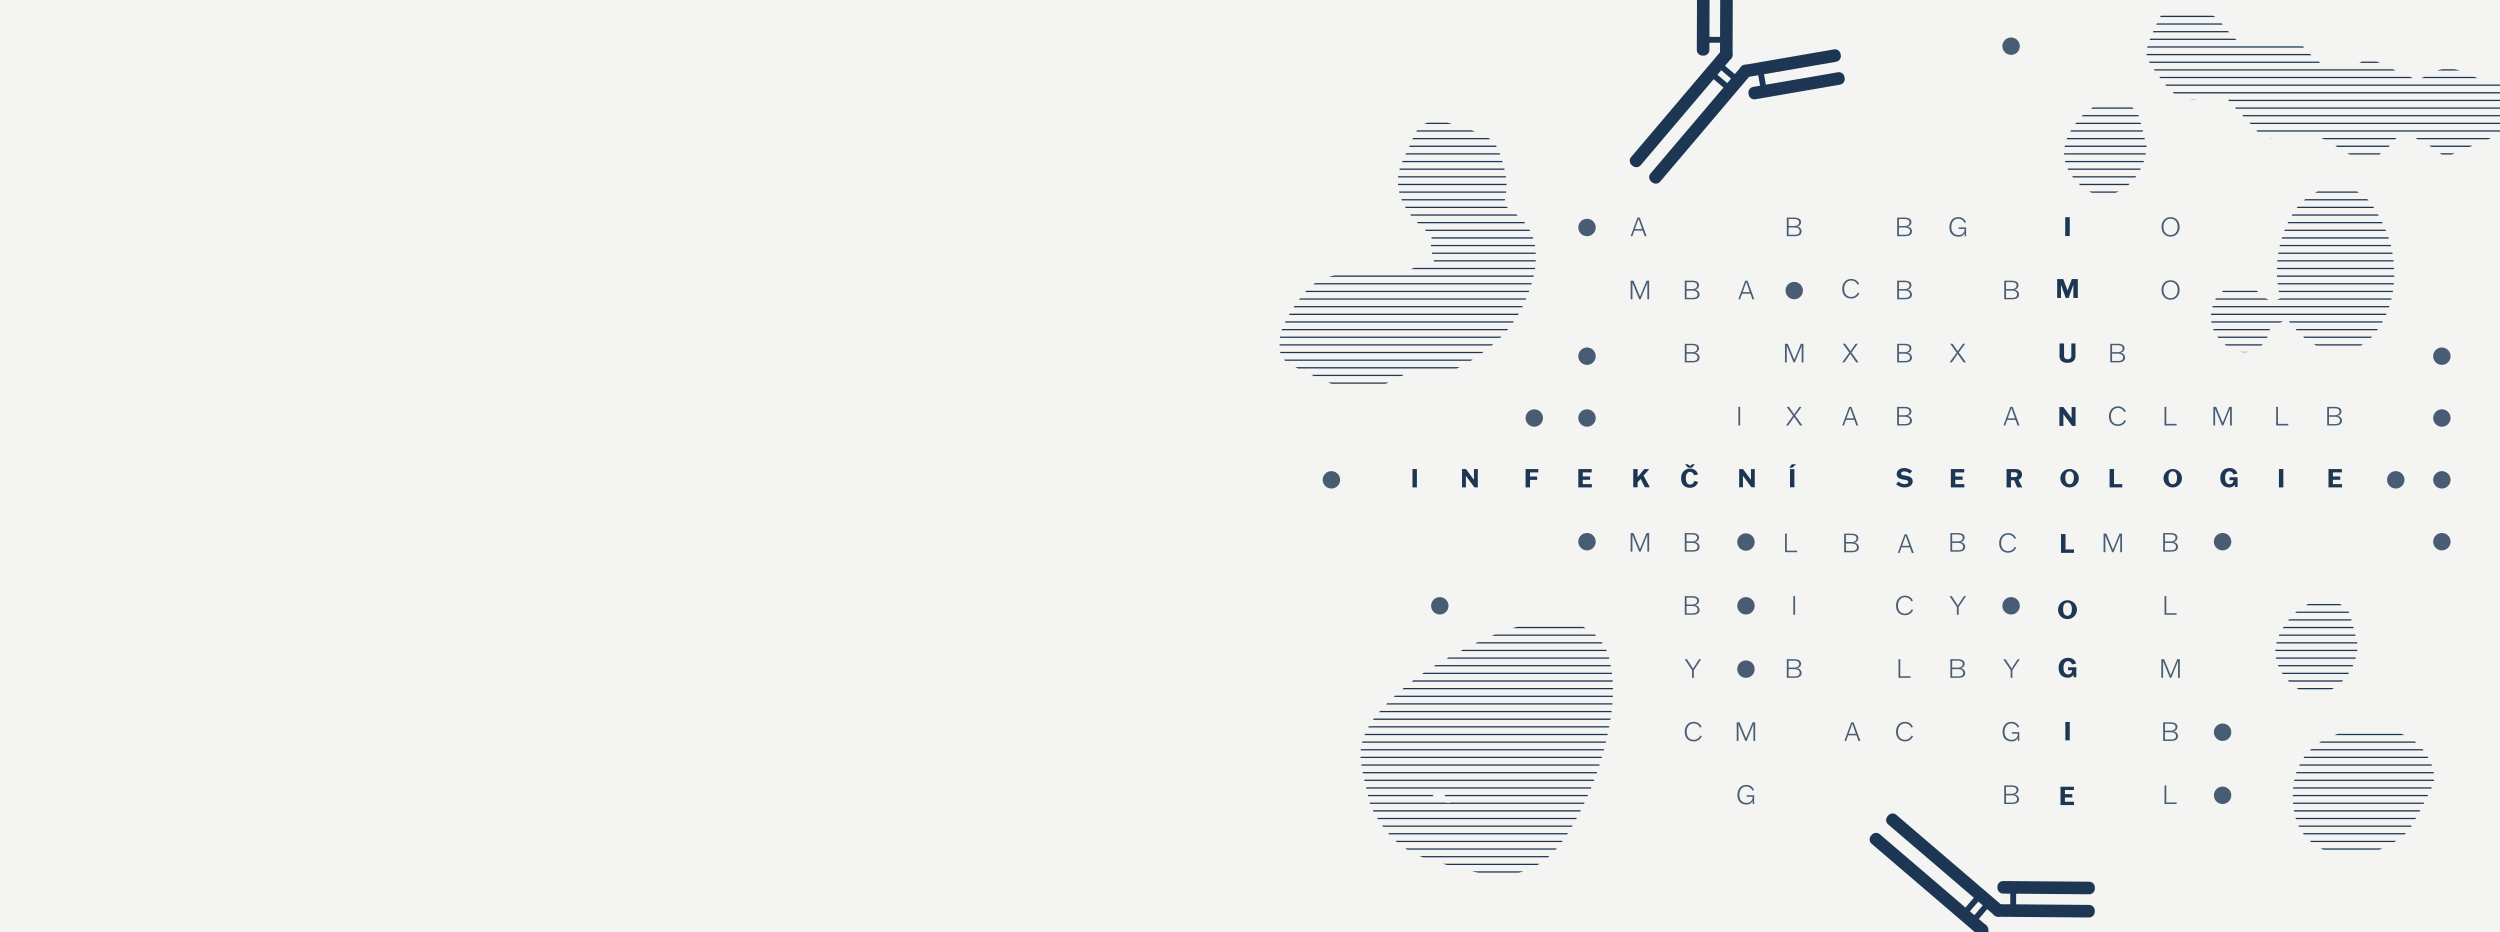 <svg xmlns="http://www.w3.org/2000/svg" xmlns:xlink="http://www.w3.org/1999/xlink" width="1180" height="440" viewBox="0 0 1180 440">
  <defs>
    <clipPath id="clip-path">
      <rect id="Rectangle_3788" data-name="Rectangle 3788" width="1180" height="440" transform="translate(370 -6280)" fill="#f4f4f3"/>
    </clipPath>
    <clipPath id="clip-path-2">
      <rect id="Rectangle_3557" data-name="Rectangle 3557" width="6.983" height="8.775" fill="none"/>
    </clipPath>
    <clipPath id="clip-path-3">
      <rect id="Rectangle_3558" data-name="Rectangle 3558" width="8.738" height="8.775" fill="none"/>
    </clipPath>
    <clipPath id="clip-path-4">
      <rect id="Rectangle_3559" data-name="Rectangle 3559" width="7.686" height="8.775" fill="none"/>
    </clipPath>
    <clipPath id="clip-path-5">
      <rect id="Rectangle_3560" data-name="Rectangle 3560" width="7.683" height="8.775" fill="none"/>
    </clipPath>
    <clipPath id="clip-path-6">
      <rect id="Rectangle_3561" data-name="Rectangle 3561" width="6.984" height="8.775" fill="none"/>
    </clipPath>
    <clipPath id="clip-path-8">
      <rect id="Rectangle_3563" data-name="Rectangle 3563" width="8.028" height="9.218" fill="none"/>
    </clipPath>
    <clipPath id="clip-path-9">
      <rect id="Rectangle_3564" data-name="Rectangle 3564" width="8.027" height="9.217" fill="none"/>
    </clipPath>
    <clipPath id="clip-path-10">
      <rect id="Rectangle_3565" data-name="Rectangle 3565" width="5.722" height="8.776" fill="none"/>
    </clipPath>
    <clipPath id="clip-path-11">
      <rect id="Rectangle_3566" data-name="Rectangle 3566" width="7.682" height="8.776" fill="none"/>
    </clipPath>
    <clipPath id="clip-path-12">
      <rect id="Rectangle_3567" data-name="Rectangle 3567" width="7.55" height="8.776" fill="none"/>
    </clipPath>
    <clipPath id="clip-path-13">
      <rect id="Rectangle_3568" data-name="Rectangle 3568" width="7.548" height="8.776" fill="none"/>
    </clipPath>
    <clipPath id="clip-path-14">
      <rect id="Rectangle_3569" data-name="Rectangle 3569" width="6.984" height="8.776" fill="none"/>
    </clipPath>
    <clipPath id="clip-path-15">
      <rect id="Rectangle_3570" data-name="Rectangle 3570" width="0.859" height="8.776" fill="none"/>
    </clipPath>
    <clipPath id="clip-path-19">
      <rect id="Rectangle_3574" data-name="Rectangle 3574" width="8.739" height="8.775" fill="none"/>
    </clipPath>
    <clipPath id="clip-path-22">
      <rect id="Rectangle_3577" data-name="Rectangle 3577" width="7.734" height="8.776" fill="none"/>
    </clipPath>
    <clipPath id="clip-path-25">
      <rect id="Rectangle_3580" data-name="Rectangle 3580" width="8.738" height="8.776" fill="none"/>
    </clipPath>
    <clipPath id="clip-path-26">
      <rect id="Rectangle_3581" data-name="Rectangle 3581" width="6.983" height="8.776" fill="none"/>
    </clipPath>
    <clipPath id="clip-path-27">
      <rect id="Rectangle_3582" data-name="Rectangle 3582" width="7.73" height="8.776" fill="none"/>
    </clipPath>
    <clipPath id="clip-path-29">
      <rect id="Rectangle_3584" data-name="Rectangle 3584" width="5.72" height="8.776" fill="none"/>
    </clipPath>
    <clipPath id="clip-path-30">
      <rect id="Rectangle_3585" data-name="Rectangle 3585" width="6.987" height="8.776" fill="none"/>
    </clipPath>
    <clipPath id="clip-path-31">
      <rect id="Rectangle_3586" data-name="Rectangle 3586" width="5.718" height="8.776" fill="none"/>
    </clipPath>
    <clipPath id="clip-path-33">
      <rect id="Rectangle_3588" data-name="Rectangle 3588" width="8.023" height="9.217" fill="none"/>
    </clipPath>
    <clipPath id="clip-path-36">
      <rect id="Rectangle_3591" data-name="Rectangle 3591" width="7.732" height="8.776" fill="none"/>
    </clipPath>
    <clipPath id="clip-path-38">
      <rect id="Rectangle_3593" data-name="Rectangle 3593" width="7.891" height="9.217" fill="none"/>
    </clipPath>
    <clipPath id="clip-path-40">
      <rect id="Rectangle_3595" data-name="Rectangle 3595" width="7.548" height="8.775" fill="none"/>
    </clipPath>
    <clipPath id="clip-path-47">
      <rect id="Rectangle_3602" data-name="Rectangle 3602" width="8.542" height="9.217" fill="none"/>
    </clipPath>
    <clipPath id="clip-path-59">
      <rect id="Rectangle_3614" data-name="Rectangle 3614" width="8.208" height="8.209" fill="none"/>
    </clipPath>
    <clipPath id="clip-path-62">
      <rect id="Rectangle_3617" data-name="Rectangle 3617" width="8.209" height="8.209" fill="none"/>
    </clipPath>
    <clipPath id="clip-path-64">
      <rect id="Rectangle_3619" data-name="Rectangle 3619" width="8.208" height="8.208" fill="none"/>
    </clipPath>
    <clipPath id="clip-path-78">
      <rect id="Rectangle_3634" data-name="Rectangle 3634" width="8.212" height="8.209" fill="none"/>
    </clipPath>
    <clipPath id="clip-path-80">
      <path id="Path_8773" data-name="Path 8773" d="M713.845,404.932c-17.6,5.213-24,19.4-21.564,36.028,1.247,8.526,5.545,14.313,12.749,18.3,11.352,6.279,29.8,3.5,41.806-8.785,2.463-4.587,7.274-12.627,11.057-21.124,1.22-2.74.579-7.045-.685-10-2.667-6.236-6.989-11.3-13.631-14.005a37.923,37.923,0,0,0-14.543-2.862,53.4,53.4,0,0,0-15.189,2.452m-429.52,26.4c5.138-.176,7.339,2.264,9.636,6.435h-.122c-5.278,0-7.569-2.289-9.514-6.436m51.052-78.68c-14.937,1.98-28,8.791-40.983,15.87C281.6,375.5,269.957,384.042,260.45,395c-5.406,6.228-9.461,13.881-8.548,22.487.763,7.195,2.941,14.233,4.492,21.341,5.688,11.751,13.426,20.885,26.067,25.019,6.7,2.19,13.454,4.286,20.318,5.861,22.5,5.163,35.966.108,47.516-18.63a146.586,146.586,0,0,0,19.124-50.824c1.871-10.128,2.27-20.376-.2-30.526a21.8,21.8,0,0,0-9.249-13.308,26.115,26.115,0,0,0-15.556-4.484,69.164,69.164,0,0,0-9.039.721m365.792-9.676c-6.5,2.4-10.812,6.856-14.4,12.807-6.136,10.191-2.991,19.77,5.446,26.659a15.262,15.262,0,0,0,14.1,3.173c8.174-1.962,15.78-11.356,16.148-22.484-.829-3.271-2.045-9.219-3.952-14.937-.615-1.844-2.8-3.622-4.7-4.483a17.727,17.727,0,0,0-7.338-1.7,15.214,15.214,0,0,0-5.305.96M708.7,147.384a26.189,26.189,0,0,0-17,12.426,51.562,51.562,0,0,0-6.661,35.33c.238,1.439.34,2.9.542,4.674-3.341,1.126-5.868.916-8.279-1.645a13.48,13.48,0,0,0-9.176-4.184c-5.638-.334-11.63,1.551-14.02,8.72-3.346,10.039,2.735,18.1,9.88,21.206a11.753,11.753,0,0,0,16.507-8.275,3.632,3.632,0,0,1,2.039-2.819c1.084-.558,2.138-1.177,3.236-1.706,3.509-1.69,3.588-1.642,6.043,1.41,4.508,5.6,9.836,9.992,17.127,11.273,8.313,1.461,15.657-.463,21.1-7.1,8.388-10.231,10.633-22.4,9.3-35.232-.948-9.156-4.6-17.6-9.624-25.268a20.1,20.1,0,0,0-16.632-9.333,18.638,18.638,0,0,0-4.393.527M276.2,124.795a50.457,50.457,0,0,1-2.839,6.092c-2.07,4.394-4.139,8.833-3.96,13.823.253,7.064,3.363,12.945,8.13,18,1.944,2.061,4.11,3.911,6.062,5.965.777.818,1.938,2.1,1.743,2.871-.894,3.537.247,6.787,1.128,10.59-1.283.431-2.266.767-3.252,1.091-3.927,1.293-7.875,2.525-11.775,3.892a24.95,24.95,0,0,1-9.022,1.162,12.432,12.432,0,0,0-1.415.009c-1.81.012-3.619.012-5.429.012-4.1,0-8.191,0-12.282.137-6.226.209-11.912,2.186-16.318,6.712a64.559,64.559,0,0,0-11.691,17.659c-1.906,4.007-1.984,8.278-1.382,12.491.221,1.548,1.6,3.062,2.754,4.3a11.068,11.068,0,0,0,3.329,1.982c4.036,1.967,8.1,3.868,12.148,5.821,11.952,5.772,23.938,7.015,36.015.353,1.757-.969,3.576-1.826,5.347-2.773,2.928-1.569,6.215-1.486,9.182-1a26.142,26.142,0,0,0,17.489-2.686,100.346,100.346,0,0,0,12.518-8.609,55.492,55.492,0,0,0,17.133-22.636c2.787-6.589,4.847-13.311,4.725-20.57-.136-8.039-2.978-14.728-9.468-19.695-1.86-1.424-3.688-2.889-5.58-4.375.36-2.014.81-3.964,1.042-5.939.725-6.151-.88-11.933-2.782-17.7-1.465-4.444-4.213-7.813-8.439-9.482a122.242,122.242,0,0,0-18.107-6.01,16.008,16.008,0,0,0-3.482-.4c-5.337,0-9.661,3.011-11.522,8.906m325.27-17.208c-6.5,2.4-10.812,6.856-14.4,12.807-6.136,10.191-2.991,19.771,5.446,26.659a15.263,15.263,0,0,0,14.1,3.173c8.174-1.962,15.781-11.357,16.148-22.484-.829-3.27-2.045-9.219-3.952-14.937-.615-1.844-2.8-3.622-4.7-4.483a17.734,17.734,0,0,0-7.338-1.7,15.214,15.214,0,0,0-5.305.96m47.263-42.314c-6.222.431-12.481.345-18.993.483-.995,1.976-2.046,3.866-2.922,5.834-6.132,13.77-5.442,13.279,3.274,25.207,6.372,8.72,13.123,11.388,22.9,7.358,3.351-1.381,6.2-.689,8.742,2.272,3.912,4.557,8.4,8.622,12.258,13.219,2.979,3.548,6.345,5.242,10.781,3.87a30.285,30.285,0,0,1,28.01,4.608c9.865,7.2,18.144,8.052,26.512-2.56,3.994-5.065,5.5-4.415,11.308-1.163,3.093,1.734,6.514,3.185,9.033,5.562,3,2.834,5.644,2.493,8.9,1.05,5.232-2.321,10.539-4.472,15.83-6.656,6.28-2.593,6.384-2.861,6.4-9.5.006-3.548.324-7.1.639-10.64.351-3.937-1.275-6.178-5.18-7.019-3.464-.747-7.216-1.163-10.223-2.837-7.755-4.317-14.93-4.213-22.3.754a6.591,6.591,0,0,1-5.276.49,141.256,141.256,0,0,1-13.963-6.459c-3.639-1.9-7.542-2.861-11-.842-10.163,5.928-17.946,2.538-24.78-5.522-4.424-5.217-9.743-5.747-16.193-4.474-14.921,2.945-15.1,2.8-24.664-9-2.318-2.86-4.659-4.078-8.012-4.078q-.52,0-1.075.039" transform="translate(-213.569 -65.234)" fill="none"/>
    </clipPath>
  </defs>
  <g id="Group_3417" data-name="Group 3417" transform="translate(-370 6280)">
    <rect id="Rectangle_3789" data-name="Rectangle 3789" width="1180" height="440" transform="translate(370 -6280)" fill="#f4f4f3"/>
    <g id="Mask_Group_18" data-name="Mask Group 18" clip-path="url(#clip-path)">
      <path id="Path_8685" data-name="Path 8685" d="M819.128,320.173,819.14,319v-6.551l-.012-1.168h2.163l-.012,1.168V319l.012,1.169Z" transform="translate(525.648 -6488.749)" fill="#1d3653"/>
      <path id="Path_8792" data-name="Path 8792" d="M809.668,394.824v-6.551l-.013-1.169h2.884l2.014,5.37h.025l2-5.37h2.846l-.012,1.169v6.551l.012,1.169H817.3l.012-1.169V390.6l.025-.846h-.025l-2.238,6.24h-1.367l-2.238-6.24h-.025l.025.846v4.226l.012,1.169h-1.827Z" transform="translate(531.316 -6535.376)" fill="#1d3653"/>
      <path id="Path_8687" data-name="Path 8687" d="M814.577,460.278v4.549a1.673,1.673,0,0,0,.435,1.256,1.785,1.785,0,0,0,1.305.46,1.524,1.524,0,0,0,1.691-1.7v-4.562L818,459.109h1.977l-.012,1.169v4.537a3.345,3.345,0,0,1-.9,2.5,3.947,3.947,0,0,1-2.821.92,4.218,4.218,0,0,1-2.946-.932,3.562,3.562,0,0,1-.858-2.772v-4.251l-.012-1.169h2.163Z" transform="translate(529.658 -6576.983)" fill="#1d3653"/>
      <path id="Path_8688" data-name="Path 8688" d="M818.054,530.633h1.889l-.012,1.169v6.551l.012,1.168h-1.653l-4.127-5.581h-.025l.025.783v3.63l.012,1.168h-1.889l.012-1.168V531.8l-.012-1.169H814.2l3.866,5.208h.025l-.025-.784V531.8Z" transform="translate(529.742 -6618.484)" fill="#1d3653"/>
      <path id="Path_8689" data-name="Path 8689" d="M814.16,685.7l.012-1.169v-6.551l-.012-1.168h2.163l-.012,1.168V684.1h4v1.6Z" transform="translate(528.621 -6704.747)" fill="#1d3653"/>
      <path id="Path_8690" data-name="Path 8690" d="M810.755,758.155a4.45,4.45,0,1,1,4.438,4.686,4.384,4.384,0,0,1-4.438-4.686m6.5,0c0-2.15-.845-3.107-2.063-3.107s-2.064.957-2.064,3.107.845,3.12,2.064,3.12,2.063-.957,2.063-3.12" transform="translate(530.658 -6750.625)" fill="#1d3653"/>
      <path id="Path_8691" data-name="Path 8691" d="M819.758,831.463h-1.28l-.1-1.094h-.025a2.99,2.99,0,0,1-2.722,1.33c-2.374,0-4.226-1.566-4.226-4.611,0-2.909,1.79-4.749,4.425-4.749a3.7,3.7,0,0,1,3.841,2.685l-1.976.422a1.986,1.986,0,0,0-1.889-1.541c-1.144,0-2.114.932-2.114,3.145,0,2.275,1.081,3.095,2.15,3.095a1.874,1.874,0,0,0,1.94-1.939h-1.927v-1.43h3.915l-.013,1.169Z" transform="translate(530.269 -6791.831)" fill="#1d3653"/>
      <path id="Path_8693" data-name="Path 8693" d="M969.008,1048.094l-49.285-42.178a2.708,2.708,0,0,0-3.807.3l-.35.411a2.708,2.708,0,0,0,.3,3.807l40.428,34.6-3.942,4.624-40.429-34.6a2.708,2.708,0,0,0-3.807.3l-.35.411a2.708,2.708,0,0,0,.3,3.807l49.285,42.177.731,4.345-4.942.832-.549-3.264a2.708,2.708,0,0,0-3.111-2.215l-.532.09a2.708,2.708,0,0,0-2.215,3.111l6.732,40a2.709,2.709,0,0,0,3.111,2.215l.532-.09a2.707,2.707,0,0,0,2.215-3.111L953.6,1069.66l4.942-.832,5.729,34.044a2.708,2.708,0,0,0,3.111,2.215l.533-.089a2.708,2.708,0,0,0,2.215-3.111l-6.976-41.455a3.233,3.233,0,0,0-1.753-3.027l-2.748-2.352,3.943-4.625,2.748,2.352a3.235,3.235,0,0,0,3.266,1.251l42.037.328a2.708,2.708,0,0,0,2.721-2.679l0-.54a2.708,2.708,0,0,0-2.679-2.721l-34.438-.269.039-5.011,34.411.269a2.708,2.708,0,0,0,2.721-2.679l0-.54a2.708,2.708,0,0,0-2.679-2.721l-40.565-.317a2.708,2.708,0,0,0-2.721,2.679l0,.54a2.708,2.708,0,0,0,2.679,2.721l3.394.026-.039,5.012Zm-12.449,5.164-2.106-1.8,3.943-4.625,2.106,1.8Z" transform="translate(345.344 -6901.304)" fill="#1d3653"/>
      <path id="Path_8694" data-name="Path 8694" d="M667.768,44.393,625.8,93.857a2.708,2.708,0,0,0,.32,3.805l.412.349a2.708,2.708,0,0,0,3.805-.319l34.425-40.576,4.641,3.923L634.98,101.614a2.709,2.709,0,0,0,.32,3.805l.412.349a2.708,2.708,0,0,0,3.805-.319l41.966-49.464,4.342-.75.853,4.938-3.262.563a2.708,2.708,0,0,0-2.2,3.12l.092.532a2.708,2.708,0,0,0,3.12,2.2l39.975-6.9a2.708,2.708,0,0,0,2.2-3.12l-.092-.532a2.708,2.708,0,0,0-3.12-2.2L689.4,59.7l-.853-4.938,34.02-5.875a2.708,2.708,0,0,0,2.2-3.12l-.092-.532a2.708,2.708,0,0,0-3.12-2.2L680.131,50.19a3.234,3.234,0,0,0-3.02,1.766l-2.34,2.758-4.642-3.923,2.34-2.758a3.234,3.234,0,0,0,1.238-3.272l.148-42.037a2.708,2.708,0,0,0-2.691-2.71l-.54,0a2.707,2.707,0,0,0-2.71,2.691l-.122,34.439-5.012-.018L662.9,2.712A2.708,2.708,0,0,0,660.213,0l-.54,0a2.708,2.708,0,0,0-2.709,2.691l-.143,40.566a2.708,2.708,0,0,0,2.691,2.71l.54,0a2.708,2.708,0,0,0,2.71-2.691l.012-3.394,5.012.018Zm5.217,12.426-1.793,2.114L666.55,55.01l1.794-2.114Z" transform="translate(514.076 -6299.724)" fill="#1d3653"/>
      <g id="Group_3056" data-name="Group 3056" transform="translate(1366.051 -6117.739)" opacity="0.8">
        <g id="Group_3055" data-name="Group 3055">
          <g id="Group_3054" data-name="Group 3054" clip-path="url(#clip-path-2)">
            <path id="Path_8695" data-name="Path 8695" d="M1189.972,454.332l-.012-1.154h3.265c1.865,0,3.461.454,3.461,2.173a2.121,2.121,0,0,1-1.952,2.062v.061a2.24,2.24,0,0,1,2.209,2.2c0,1.792-1.657,2.283-3.326,2.283h-3.657l.012-1.154Zm.834,2.8h2.675c1.228,0,2.307-.54,2.307-1.706s-.957-1.571-2.479-1.571h-2.5Zm0,.712v3.437h2.946c1.46,0,2.271-.589,2.271-1.657,0-1.375-1.326-1.78-2.541-1.78Z" transform="translate(-1189.96 -453.178)" fill="#1d3653"/>
          </g>
        </g>
      </g>
      <g id="Group_3059" data-name="Group 3059" transform="translate(1212.493 -6117.739)" opacity="0.8">
        <g id="Group_3058" data-name="Group 3058">
          <g id="Group_3057" data-name="Group 3057" clip-path="url(#clip-path-3)">
            <path id="Path_8696" data-name="Path 8696" d="M1124.6,460.8v-6.468l-.012-1.154h1.326l3.081,7.487h.024l3.081-7.487h1.227l-.012,1.154V460.8l.012,1.154h-.859l.012-1.154v-5.953l.025-.712h-.025l-3.191,7.818h-.651l-3.2-7.818h-.024l.024.712V460.8l.012,1.154h-.859Z" transform="translate(-1124.588 -453.178)" fill="#1d3653"/>
          </g>
        </g>
      </g>
      <g id="Group_3062" data-name="Group 3062" transform="translate(1290.225 -6117.739)" opacity="0.8">
        <g id="Group_3061" data-name="Group 3061">
          <g id="Group_3060" data-name="Group 3060" clip-path="url(#clip-path-4)">
            <path id="Path_8697" data-name="Path 8697" d="M1004.937,457.952l-2.75,4h-1.043v-.025l3.314-4.578-3.02-4.148v-.025h1.068l2.479,3.511,2.442-3.511h1.019v.025l-2.982,4.074,3.363,4.652v.025h-1.092Z" transform="translate(-1001.143 -453.178)" fill="#1d3653"/>
          </g>
        </g>
      </g>
      <g id="Group_3065" data-name="Group 3065" transform="translate(1239.544 -6117.739)" opacity="0.8">
        <g id="Group_3064" data-name="Group 3064">
          <g id="Group_3063" data-name="Group 3063" clip-path="url(#clip-path-5)">
            <path id="Path_8698" data-name="Path 8698" d="M878.728,457.952l-2.75,4h-1.043v-.025l3.314-4.578L875.23,453.2v-.025H876.3l2.479,3.511,2.442-3.511h1.019v.025l-2.983,4.074,3.363,4.652v.025h-1.092Z" transform="translate(-874.936 -453.178)" fill="#1d3653"/>
          </g>
        </g>
      </g>
      <g id="Group_3068" data-name="Group 3068" transform="translate(1265.46 -6117.739)" opacity="0.8">
        <g id="Group_3067" data-name="Group 3067">
          <g id="Group_3066" data-name="Group 3066" clip-path="url(#clip-path-6)">
            <path id="Path_8699" data-name="Path 8699" d="M939.484,454.332l-.013-1.154h3.265c1.865,0,3.461.454,3.461,2.173a2.121,2.121,0,0,1-1.952,2.062v.061a2.24,2.24,0,0,1,2.209,2.2c0,1.792-1.657,2.283-3.326,2.283h-3.658l.013-1.154Zm.834,2.8h2.675c1.228,0,2.307-.54,2.307-1.706s-.957-1.571-2.479-1.571h-2.5Zm0,.712v3.437h2.946c1.461,0,2.271-.589,2.271-1.657,0-1.375-1.326-1.78-2.541-1.78Z" transform="translate(-939.471 -453.178)" fill="#1d3653"/>
          </g>
        </g>
      </g>
      <g id="Group_3071" data-name="Group 3071" transform="translate(1165.203 -6117.739)" opacity="0.8">
        <g id="Group_3070" data-name="Group 3070">
          <g id="Group_3069" data-name="Group 3069" clip-path="url(#clip-path-6)">
            <path id="Path_8700" data-name="Path 8700" d="M689.824,454.332l-.012-1.154h3.265c1.865,0,3.461.454,3.461,2.173a2.121,2.121,0,0,1-1.952,2.062v.061a2.24,2.24,0,0,1,2.209,2.2c0,1.792-1.657,2.283-3.326,2.283h-3.657l.012-1.154Zm.834,2.8h2.675c1.228,0,2.307-.54,2.307-1.706s-.957-1.571-2.479-1.571h-2.5Zm0,.712v3.437H693.6c1.461,0,2.271-.589,2.271-1.657,0-1.375-1.326-1.78-2.541-1.78Z" transform="translate(-689.812 -453.178)" fill="#1d3653"/>
          </g>
        </g>
      </g>
      <g id="Group_3074" data-name="Group 3074" transform="translate(1365.436 -6088.181)" opacity="0.8">
        <g id="Group_3073" data-name="Group 3073">
          <g id="Group_3072" data-name="Group 3072" clip-path="url(#clip-path-8)">
            <path id="Path_8701" data-name="Path 8701" d="M1196.459,533.522a3.945,3.945,0,0,1-3.842,2.479c-2.283,0-4.185-1.485-4.185-4.5,0-2.75,1.681-4.713,4.246-4.713a3.854,3.854,0,0,1,3.695,2.393l-.761.306a3.117,3.117,0,0,0-2.946-1.951c-1.89,0-3.327,1.5-3.327,3.94,0,2.737,1.682,3.78,3.3,3.78a3.3,3.3,0,0,0,3.093-2.013Z" transform="translate(-1188.431 -526.784)" fill="#1d3653"/>
          </g>
        </g>
      </g>
      <g id="Group_3077" data-name="Group 3077" transform="translate(1239.544 -6148.333)" opacity="0.8">
        <g id="Group_3076" data-name="Group 3076">
          <g id="Group_3075" data-name="Group 3075" clip-path="url(#clip-path-9)">
            <path id="Path_8702" data-name="Path 8702" d="M882.963,383.73a3.945,3.945,0,0,1-3.841,2.479c-2.283,0-4.185-1.485-4.185-4.5,0-2.75,1.681-4.713,4.246-4.713a3.854,3.854,0,0,1,3.694,2.393l-.761.306a3.118,3.118,0,0,0-2.946-1.951c-1.89,0-3.327,1.5-3.327,3.94,0,2.737,1.682,3.78,3.3,3.78a3.3,3.3,0,0,0,3.093-2.013Z" transform="translate(-874.936 -376.992)" fill="#1d3653"/>
          </g>
        </g>
      </g>
      <g id="Group_3080" data-name="Group 3080" transform="translate(1391.647 -6087.959)" opacity="0.8">
        <g id="Group_3079" data-name="Group 3079">
          <g id="Group_3078" data-name="Group 3078" clip-path="url(#clip-path-10)">
            <path id="Path_8703" data-name="Path 8703" d="M1253.7,536.109l.012-1.154v-6.468l-.012-1.154h.859l-.012,1.154v6.885h4.873v.736Z" transform="translate(-1253.701 -527.333)" fill="#1d3653"/>
          </g>
        </g>
      </g>
      <g id="Group_3083" data-name="Group 3083" transform="translate(1213.019 -6087.959)" opacity="0.8">
        <g id="Group_3082" data-name="Group 3082">
          <g id="Group_3081" data-name="Group 3081" clip-path="url(#clip-path-11)">
            <path id="Path_8704" data-name="Path 8704" d="M1129.694,532.107l-2.75,4H1125.9v-.024l3.314-4.578-3.02-4.148v-.025h1.068l2.479,3.511,2.443-3.511h1.019v.025l-2.982,4.074,3.363,4.652v.024h-1.092Z" transform="translate(-1125.901 -527.333)" fill="#1d3653"/>
          </g>
        </g>
      </g>
      <g id="Group_3086" data-name="Group 3086" transform="translate(1315.641 -6087.959)" opacity="0.8">
        <g id="Group_3085" data-name="Group 3085">
          <g id="Group_3084" data-name="Group 3084" clip-path="url(#clip-path-12)">
            <path id="Path_8705" data-name="Path 8705" d="M1065.254,536.109h-.822l3.228-8.776h1.092l3.228,8.776h-.908l-.945-2.639H1066.2Zm1.2-3.363h3.412l-1.681-4.737h-.025Z" transform="translate(-1064.431 -527.333)" fill="#1d3653"/>
          </g>
        </g>
      </g>
      <g id="Group_3089" data-name="Group 3089" transform="translate(1239.544 -6087.959)" opacity="0.8">
        <g id="Group_3088" data-name="Group 3088">
          <g id="Group_3087" data-name="Group 3087" clip-path="url(#clip-path-13)">
            <path id="Path_8706" data-name="Path 8706" d="M875.757,536.109h-.822l3.228-8.776h1.092l3.228,8.776h-.909l-.945-2.639H876.7Zm1.2-3.363h3.411l-1.681-4.737h-.025Z" transform="translate(-874.935 -527.333)" fill="#1d3653"/>
          </g>
        </g>
      </g>
      <g id="Group_3092" data-name="Group 3092" transform="translate(1265.46 -6087.959)" opacity="0.8">
        <g id="Group_3091" data-name="Group 3091">
          <g id="Group_3090" data-name="Group 3090" clip-path="url(#clip-path-14)">
            <path id="Path_8707" data-name="Path 8707" d="M939.484,528.487l-.013-1.154h3.265c1.865,0,3.461.454,3.461,2.173a2.121,2.121,0,0,1-1.952,2.062v.061a2.24,2.24,0,0,1,2.209,2.2c0,1.792-1.657,2.283-3.326,2.283h-3.658l.013-1.154Zm.834,2.8h2.675c1.228,0,2.307-.54,2.307-1.706s-.957-1.571-2.479-1.571h-2.5Zm0,.712v3.437h2.946c1.461,0,2.271-.589,2.271-1.657,0-1.375-1.326-1.78-2.541-1.78Z" transform="translate(-939.471 -527.333)" fill="#1d3653"/>
          </g>
        </g>
      </g>
      <g id="Group_3095" data-name="Group 3095" transform="translate(1190.496 -6087.959)" opacity="0.8">
        <g id="Group_3094" data-name="Group 3094">
          <g id="Group_3093" data-name="Group 3093" clip-path="url(#clip-path-15)">
            <path id="Path_8708" data-name="Path 8708" d="M752.8,536.109l.012-1.154v-6.468l-.012-1.154h.859l-.012,1.154v6.468l.012,1.154Z" transform="translate(-752.796 -527.333)" fill="#1d3653"/>
          </g>
        </g>
      </g>
      <g id="Group_3098" data-name="Group 3098" transform="translate(1165.203 -6028.401)" opacity="0.8">
        <g id="Group_3097" data-name="Group 3097">
          <g id="Group_3096" data-name="Group 3096" clip-path="url(#clip-path-6)">
            <path id="Path_8709" data-name="Path 8709" d="M689.824,676.8l-.012-1.154h3.265c1.865,0,3.461.454,3.461,2.172a2.121,2.121,0,0,1-1.952,2.062v.061a2.24,2.24,0,0,1,2.209,2.2c0,1.792-1.657,2.282-3.326,2.282h-3.657l.012-1.154Zm.834,2.8h2.675c1.228,0,2.307-.54,2.307-1.706s-.957-1.571-2.479-1.571h-2.5Zm0,.712v3.437H693.6c1.461,0,2.271-.589,2.271-1.657,0-1.375-1.326-1.78-2.541-1.78Z" transform="translate(-689.812 -675.645)" fill="#1d3653"/>
          </g>
        </g>
      </g>
      <g id="Group_3101" data-name="Group 3101" transform="translate(1391.016 -6028.401)" opacity="0.8">
        <g id="Group_3100" data-name="Group 3100">
          <g id="Group_3099" data-name="Group 3099" clip-path="url(#clip-path-2)">
            <path id="Path_8710" data-name="Path 8710" d="M1252.141,676.8l-.012-1.154h3.265c1.865,0,3.461.454,3.461,2.172a2.121,2.121,0,0,1-1.952,2.062v.061a2.24,2.24,0,0,1,2.209,2.2c0,1.792-1.657,2.282-3.326,2.282h-3.658l.012-1.154Zm.834,2.8h2.675c1.228,0,2.307-.54,2.307-1.706s-.957-1.571-2.479-1.571h-2.5Zm0,.712v3.437h2.945c1.461,0,2.271-.589,2.271-1.657,0-1.375-1.326-1.78-2.541-1.78Z" transform="translate(-1252.129 -675.645)" fill="#1d3653"/>
          </g>
        </g>
      </g>
      <g id="Group_3104" data-name="Group 3104" transform="translate(1290.578 -6028.401)" opacity="0.8">
        <g id="Group_3103" data-name="Group 3103">
          <g id="Group_3102" data-name="Group 3102" clip-path="url(#clip-path-2)">
            <path id="Path_8711" data-name="Path 8711" d="M1002.028,676.8l-.012-1.154h3.265c1.865,0,3.461.454,3.461,2.172a2.121,2.121,0,0,1-1.952,2.062v.061a2.24,2.24,0,0,1,2.209,2.2c0,1.792-1.657,2.282-3.326,2.282h-3.658l.012-1.154Zm.834,2.8h2.675c1.228,0,2.307-.54,2.307-1.706s-.957-1.571-2.479-1.571h-2.5Zm0,.712v3.437h2.946c1.46,0,2.27-.589,2.27-1.657,0-1.375-1.326-1.78-2.541-1.78Z" transform="translate(-1002.018 -675.645)" fill="#1d3653"/>
          </g>
        </g>
      </g>
      <g id="Group_3107" data-name="Group 3107" transform="translate(1139.658 -6028.401)" opacity="0.8">
        <g id="Group_3106" data-name="Group 3106">
          <g id="Group_3105" data-name="Group 3105" clip-path="url(#clip-path-19)">
            <path id="Path_8712" data-name="Path 8712" d="M626.213,683.267V676.8l-.012-1.154h1.326l3.08,7.487h.025l3.081-7.487h1.227l-.012,1.154v6.468l.012,1.154h-.859l.012-1.154v-5.953l.025-.712h-.025L630.9,684.42h-.651l-3.2-7.818h-.025l.025.712v5.953l.012,1.154H626.2Z" transform="translate(-626.201 -675.645)" fill="#1d3653"/>
          </g>
        </g>
      </g>
      <g id="Group_3110" data-name="Group 3110" transform="translate(1391.647 -5998.622)" opacity="0.8">
        <g id="Group_3109" data-name="Group 3109">
          <g id="Group_3108" data-name="Group 3108" clip-path="url(#clip-path-10)">
            <path id="Path_8713" data-name="Path 8713" d="M1253.7,758.575l.012-1.154v-6.468l-.012-1.154h.859l-.012,1.154v6.885h4.873v.736Z" transform="translate(-1253.701 -749.8)" fill="#1d3653"/>
          </g>
        </g>
      </g>
      <g id="Group_3113" data-name="Group 3113" transform="translate(1216.432 -5998.623)" opacity="0.8">
        <g id="Group_3112" data-name="Group 3112">
          <g id="Group_3111" data-name="Group 3111" clip-path="url(#clip-path-15)">
            <path id="Path_8714" data-name="Path 8714" d="M1134.4,758.574l.012-1.154v-6.468l-.012-1.154h.859l-.013,1.154v6.468l.013,1.154Z" transform="translate(-1134.399 -749.799)" fill="#1d3653"/>
          </g>
        </g>
      </g>
      <g id="Group_3116" data-name="Group 3116" transform="translate(1290.201 -5998.622)" opacity="0.8">
        <g id="Group_3115" data-name="Group 3115">
          <g id="Group_3114" data-name="Group 3114" clip-path="url(#clip-path-22)">
            <path id="Path_8715" data-name="Path 8715" d="M1004.533,757.422v-2.479l-3.449-5.118V749.8h1.043l2.86,4.418,2.872-4.418h.957v.025l-3.449,5.118v2.479l.012,1.154h-.859Z" transform="translate(-1001.082 -749.8)" fill="#1d3653"/>
          </g>
        </g>
      </g>
      <g id="Group_3119" data-name="Group 3119" transform="translate(1264.938 -5998.843)" opacity="0.8">
        <g id="Group_3118" data-name="Group 3118">
          <g id="Group_3117" data-name="Group 3117" clip-path="url(#clip-path-9)">
            <path id="Path_8716" data-name="Path 8716" d="M946.2,755.989a3.945,3.945,0,0,1-3.841,2.479c-2.283,0-4.185-1.485-4.185-4.5,0-2.75,1.681-4.713,4.246-4.713a3.854,3.854,0,0,1,3.695,2.393l-.761.306A3.117,3.117,0,0,0,942.406,750c-1.89,0-3.327,1.5-3.327,3.94,0,2.737,1.682,3.78,3.3,3.78a3.3,3.3,0,0,0,3.093-2.013Z" transform="translate(-938.172 -749.251)" fill="#1d3653"/>
          </g>
        </g>
      </g>
      <g id="Group_3122" data-name="Group 3122" transform="translate(1165.203 -5998.622)" opacity="0.8">
        <g id="Group_3121" data-name="Group 3121">
          <g id="Group_3120" data-name="Group 3120" clip-path="url(#clip-path-14)">
            <path id="Path_8717" data-name="Path 8717" d="M689.824,750.954l-.012-1.154h3.265c1.865,0,3.461.454,3.461,2.173a2.121,2.121,0,0,1-1.952,2.062v.061a2.24,2.24,0,0,1,2.209,2.2c0,1.792-1.657,2.283-3.326,2.283h-3.657l.012-1.154Zm.834,2.8h2.675c1.228,0,2.307-.54,2.307-1.706s-.957-1.571-2.479-1.571h-2.5Zm0,.712V757.9H693.6c1.461,0,2.271-.589,2.271-1.657,0-1.375-1.326-1.78-2.541-1.78Z" transform="translate(-689.812 -749.8)" fill="#1d3653"/>
          </g>
        </g>
      </g>
      <g id="Group_3125" data-name="Group 3125" transform="translate(1390.137 -5968.843)" opacity="0.8">
        <g id="Group_3124" data-name="Group 3124">
          <g id="Group_3123" data-name="Group 3123" clip-path="url(#clip-path-25)">
            <path id="Path_8718" data-name="Path 8718" d="M1249.956,831.577v-6.468l-.012-1.154h1.326l3.08,7.487h.025l3.081-7.487h1.227l-.012,1.154v6.468l.012,1.154h-.859l.012-1.154v-5.953l.025-.712h-.025l-3.191,7.818h-.651l-3.2-7.818h-.025l.025.712v5.953l.012,1.154h-.859Z" transform="translate(-1249.942 -823.955)" fill="#1d3653"/>
          </g>
        </g>
      </g>
      <g id="Group_3128" data-name="Group 3128" transform="translate(1213.368 -5968.843)" opacity="0.8">
        <g id="Group_3127" data-name="Group 3127">
          <g id="Group_3126" data-name="Group 3126" clip-path="url(#clip-path-26)">
            <path id="Path_8719" data-name="Path 8719" d="M1126.784,825.11l-.012-1.154h3.265c1.865,0,3.461.454,3.461,2.173a2.121,2.121,0,0,1-1.952,2.062v.061a2.24,2.24,0,0,1,2.209,2.2c0,1.792-1.657,2.283-3.326,2.283h-3.657l.012-1.154Zm.834,2.8h2.675c1.228,0,2.307-.54,2.307-1.706s-.957-1.571-2.479-1.571h-2.5Zm0,.712v3.437h2.946c1.461,0,2.27-.589,2.27-1.657,0-1.375-1.326-1.78-2.541-1.78Z" transform="translate(-1126.771 -823.956)" fill="#1d3653"/>
          </g>
        </g>
      </g>
      <g id="Group_3131" data-name="Group 3131" transform="translate(1315.568 -5968.843)" opacity="0.8">
        <g id="Group_3130" data-name="Group 3130">
          <g id="Group_3129" data-name="Group 3129" clip-path="url(#clip-path-27)">
            <path id="Path_8720" data-name="Path 8720" d="M1067.7,831.577V829.1l-3.449-5.118v-.025h1.043l2.86,4.418,2.872-4.418h.957v.025l-3.449,5.118v2.479l.012,1.154h-.859Z" transform="translate(-1064.249 -823.955)" fill="#1d3653"/>
          </g>
        </g>
      </g>
      <g id="Group_3134" data-name="Group 3134" transform="translate(1290.578 -5968.843)" opacity="0.8">
        <g id="Group_3133" data-name="Group 3133">
          <g id="Group_3132" data-name="Group 3132" clip-path="url(#clip-path-26)">
            <path id="Path_8721" data-name="Path 8721" d="M1002.028,825.11l-.012-1.154h3.265c1.865,0,3.461.454,3.461,2.173a2.121,2.121,0,0,1-1.952,2.062v.061a2.24,2.24,0,0,1,2.209,2.2c0,1.792-1.657,2.283-3.326,2.283h-3.658l.012-1.154Zm.834,2.8h2.675c1.228,0,2.307-.54,2.307-1.706s-.957-1.571-2.479-1.571h-2.5Zm0,.712v3.437h2.946c1.46,0,2.27-.589,2.27-1.657,0-1.375-1.326-1.78-2.541-1.78Z" transform="translate(-1002.018 -823.956)" fill="#1d3653"/>
          </g>
        </g>
      </g>
      <g id="Group_3137" data-name="Group 3137" transform="translate(1266.092 -5968.843)" opacity="0.8">
        <g id="Group_3136" data-name="Group 3136">
          <g id="Group_3135" data-name="Group 3135" clip-path="url(#clip-path-29)">
            <path id="Path_8722" data-name="Path 8722" d="M941.044,832.73l.013-1.154v-6.468l-.013-1.154h.859l-.012,1.154v6.885h4.873v.736Z" transform="translate(-941.044 -823.955)" fill="#1d3653"/>
          </g>
        </g>
      </g>
      <g id="Group_3140" data-name="Group 3140" transform="translate(1468.429 -6087.959)" opacity="0.8">
        <g id="Group_3139" data-name="Group 3139">
          <g id="Group_3138" data-name="Group 3138" clip-path="url(#clip-path-30)">
            <path id="Path_8723" data-name="Path 8723" d="M1497.938,528.487l-.012-1.154h3.265c1.865,0,3.461.454,3.461,2.173a2.121,2.121,0,0,1-1.952,2.062v.061a2.24,2.24,0,0,1,2.209,2.2c0,1.792-1.657,2.283-3.326,2.283h-3.657l.012-1.154Zm.834,2.8h2.675c1.228,0,2.307-.54,2.307-1.706s-.957-1.571-2.479-1.571h-2.5Zm0,.712v3.437h2.946c1.46,0,2.27-.589,2.27-1.657,0-1.375-1.326-1.78-2.541-1.78Z" transform="translate(-1497.923 -527.333)" fill="#1d3653"/>
          </g>
        </g>
      </g>
      <g id="Group_3143" data-name="Group 3143" transform="translate(1444.343 -6087.959)" opacity="0.8">
        <g id="Group_3142" data-name="Group 3142">
          <g id="Group_3141" data-name="Group 3141" clip-path="url(#clip-path-31)">
            <path id="Path_8724" data-name="Path 8724" d="M1420.97,536.108l.012-1.154v-6.468l-.012-1.154h.859l-.012,1.154v6.885h4.873v.737Z" transform="translate(-1420.97 -527.333)" fill="#1d3653"/>
          </g>
        </g>
      </g>
      <g id="Group_3146" data-name="Group 3146" transform="translate(1414.689 -6087.959)" opacity="0.8">
        <g id="Group_3145" data-name="Group 3145">
          <g id="Group_3144" data-name="Group 3144" clip-path="url(#clip-path-25)">
            <path id="Path_8725" data-name="Path 8725" d="M1311.094,534.955v-6.468l-.012-1.154h1.326l3.08,7.487h.025l3.081-7.487h1.227l-.012,1.154v6.468l.012,1.154h-.859l.012-1.154V529l.025-.712h-.025l-3.191,7.818h-.651l-3.2-7.818h-.024l.024.712v5.953l.012,1.154h-.859Z" transform="translate(-1311.081 -527.333)" fill="#1d3653"/>
          </g>
        </g>
      </g>
      <g id="Group_3149" data-name="Group 3149" transform="translate(1313.625 -6028.354)" opacity="0.8">
        <g id="Group_3148" data-name="Group 3148">
          <g id="Group_3147" data-name="Group 3147" clip-path="url(#clip-path-33)">
            <path id="Path_8726" data-name="Path 8726" d="M1067.433,682.5a3.944,3.944,0,0,1-3.841,2.479c-2.283,0-4.185-1.485-4.185-4.5,0-2.75,1.681-4.713,4.246-4.713a3.854,3.854,0,0,1,3.695,2.393l-.761.306a3.117,3.117,0,0,0-2.946-1.951c-1.89,0-3.327,1.5-3.327,3.94,0,2.737,1.682,3.78,3.3,3.78a3.3,3.3,0,0,0,3.093-2.013Z" transform="translate(-1059.408 -675.762)" fill="#1d3653"/>
          </g>
        </g>
      </g>
      <g id="Group_3152" data-name="Group 3152" transform="translate(1212.529 -6028.133)" opacity="0.8">
        <g id="Group_3151" data-name="Group 3151">
          <g id="Group_3150" data-name="Group 3150" clip-path="url(#clip-path-31)">
            <path id="Path_8727" data-name="Path 8727" d="M1124.677,685.087l.012-1.154v-6.468l-.012-1.154h.859l-.012,1.154v6.885h4.873v.736Z" transform="translate(-1124.678 -676.311)" fill="#1d3653"/>
          </g>
        </g>
      </g>
      <g id="Group_3155" data-name="Group 3155" transform="translate(1362.878 -6028.133)" opacity="0.8">
        <g id="Group_3154" data-name="Group 3154">
          <g id="Group_3153" data-name="Group 3153" clip-path="url(#clip-path-3)">
            <path id="Path_8728" data-name="Path 8728" d="M1182.068,683.934v-6.468l-.012-1.154h1.326l3.081,7.487h.024l3.081-7.487h1.227l-.012,1.154v6.468l.012,1.154h-.859l.012-1.154v-5.953l.025-.712h-.025l-3.191,7.818h-.651l-3.2-7.818h-.025l.025.712v5.953l.012,1.154h-.859Z" transform="translate(-1182.058 -676.312)" fill="#1d3653"/>
          </g>
        </g>
      </g>
      <g id="Group_3158" data-name="Group 3158" transform="translate(1165.203 -5968.843)" opacity="0.8">
        <g id="Group_3157" data-name="Group 3157">
          <g id="Group_3156" data-name="Group 3156" clip-path="url(#clip-path-36)">
            <path id="Path_8729" data-name="Path 8729" d="M693.261,831.577V829.1l-3.449-5.118v-.025h1.043l2.86,4.418,2.872-4.418h.957v.025L694.1,829.1v2.479l.012,1.154h-.859Z" transform="translate(-689.812 -823.955)" fill="#1d3653"/>
          </g>
        </g>
      </g>
      <g id="Group_3161" data-name="Group 3161" transform="translate(1391.016 -5939.064)" opacity="0.8">
        <g id="Group_3160" data-name="Group 3160">
          <g id="Group_3159" data-name="Group 3159" clip-path="url(#clip-path-2)">
            <path id="Path_8730" data-name="Path 8730" d="M1252.141,899.265l-.012-1.154h3.265c1.865,0,3.461.454,3.461,2.173a2.121,2.121,0,0,1-1.952,2.062v.061a2.24,2.24,0,0,1,2.209,2.2c0,1.792-1.657,2.283-3.326,2.283h-3.658l.012-1.154Zm.834,2.8h2.675c1.228,0,2.307-.54,2.307-1.706s-.957-1.571-2.479-1.571h-2.5Zm0,.712v3.437h2.945c1.461,0,2.271-.589,2.271-1.657,0-1.375-1.326-1.78-2.541-1.78Z" transform="translate(-1252.129 -898.111)" fill="#1d3653"/>
          </g>
        </g>
      </g>
      <g id="Group_3164" data-name="Group 3164" transform="translate(1315.219 -5939.285)" opacity="0.8">
        <g id="Group_3163" data-name="Group 3163">
          <g id="Group_3162" data-name="Group 3162" clip-path="url(#clip-path-38)">
            <path id="Path_8731" data-name="Path 8731" d="M1071.257,906.557h-.688v-1.546h-.024a2.827,2.827,0,0,1-2.946,1.768c-2.529,0-4.222-1.571-4.222-4.431,0-2.541,1.35-4.786,4.2-4.786a3.75,3.75,0,0,1,3.621,2.393l-.761.306a3.033,3.033,0,0,0-2.848-1.951c-1.939,0-3.3,1.5-3.3,3.964,0,2.675,1.62,3.756,3.375,3.756a2.713,2.713,0,0,0,2.885-2.872v-.012h-2.811v-.724h3.534l-.012,1.154Z" transform="translate(-1063.379 -897.561)" fill="#1d3653"/>
          </g>
        </g>
      </g>
      <g id="Group_3167" data-name="Group 3167" transform="translate(1264.938 -5939.285)" opacity="0.8">
        <g id="Group_3166" data-name="Group 3166">
          <g id="Group_3165" data-name="Group 3165" clip-path="url(#clip-path-9)">
            <path id="Path_8732" data-name="Path 8732" d="M946.2,904.3a3.945,3.945,0,0,1-3.841,2.479c-2.283,0-4.185-1.485-4.185-4.5,0-2.75,1.681-4.713,4.246-4.713a3.854,3.854,0,0,1,3.695,2.393l-.761.306a3.117,3.117,0,0,0-2.946-1.951c-1.89,0-3.327,1.5-3.327,3.94,0,2.737,1.682,3.78,3.3,3.78a3.3,3.3,0,0,0,3.093-2.013Z" transform="translate(-938.172 -897.561)" fill="#1d3653"/>
          </g>
        </g>
      </g>
      <g id="Group_3170" data-name="Group 3170" transform="translate(1240.554 -5939.064)" opacity="0.8">
        <g id="Group_3169" data-name="Group 3169">
          <g id="Group_3168" data-name="Group 3168" clip-path="url(#clip-path-40)">
            <path id="Path_8733" data-name="Path 8733" d="M878.273,906.886h-.822l3.228-8.776h1.092L885,906.886h-.909l-.945-2.639h-3.927Zm1.2-3.363h3.412l-1.681-4.738h-.025Z" transform="translate(-877.451 -898.11)" fill="#1d3653"/>
          </g>
        </g>
      </g>
      <g id="Group_3173" data-name="Group 3173" transform="translate(1265.748 -6027.795)" opacity="0.8">
        <g id="Group_3172" data-name="Group 3172">
          <g id="Group_3171" data-name="Group 3171" clip-path="url(#clip-path-40)">
            <path id="Path_8734" data-name="Path 8734" d="M941.011,685.928h-.822l3.228-8.776h1.092l3.228,8.776h-.908l-.945-2.639h-3.928Zm1.2-3.363h3.412l-1.681-4.738h-.025Z" transform="translate(-940.189 -677.152)" fill="#1d3653"/>
          </g>
        </g>
      </g>
      <g id="Group_3176" data-name="Group 3176" transform="translate(1189.717 -5939.064)" opacity="0.8">
        <g id="Group_3175" data-name="Group 3175">
          <g id="Group_3174" data-name="Group 3174" clip-path="url(#clip-path-19)">
            <path id="Path_8735" data-name="Path 8735" d="M750.868,905.732v-6.468l-.012-1.154h1.326l3.081,7.487h.025l3.081-7.487h1.227l-.012,1.154v6.468l.012,1.154h-.859l.012-1.154V899.78l.025-.712h-.025l-3.191,7.818h-.651l-3.2-7.818h-.025l.025.712v5.953l.012,1.154h-.859Z" transform="translate(-750.856 -898.111)" fill="#1d3653"/>
          </g>
        </g>
      </g>
      <g id="Group_3179" data-name="Group 3179" transform="translate(1165.203 -5939.285)" opacity="0.8">
        <g id="Group_3178" data-name="Group 3178">
          <g id="Group_3177" data-name="Group 3177" clip-path="url(#clip-path-9)">
            <path id="Path_8736" data-name="Path 8736" d="M697.839,904.3A3.945,3.945,0,0,1,694,906.778c-2.283,0-4.185-1.485-4.185-4.5,0-2.75,1.681-4.713,4.246-4.713a3.854,3.854,0,0,1,3.695,2.393l-.761.306a3.117,3.117,0,0,0-2.945-1.951c-1.89,0-3.327,1.5-3.327,3.94,0,2.737,1.682,3.78,3.3,3.78a3.3,3.3,0,0,0,3.093-2.013Z" transform="translate(-689.812 -897.561)" fill="#1d3653"/>
          </g>
        </g>
      </g>
      <g id="Group_3182" data-name="Group 3182" transform="translate(1391.647 -5909.285)" opacity="0.8">
        <g id="Group_3181" data-name="Group 3181">
          <g id="Group_3180" data-name="Group 3180" clip-path="url(#clip-path-10)">
            <path id="Path_8737" data-name="Path 8737" d="M1253.7,981.041l.012-1.154v-6.468l-.012-1.154h.859l-.012,1.154V980.3h4.873v.736Z" transform="translate(-1253.701 -972.266)" fill="#1d3653"/>
          </g>
        </g>
      </g>
      <g id="Group_3185" data-name="Group 3185" transform="translate(1315.99 -5909.285)" opacity="0.8">
        <g id="Group_3184" data-name="Group 3184">
          <g id="Group_3183" data-name="Group 3183" clip-path="url(#clip-path-26)">
            <path id="Path_8738" data-name="Path 8738" d="M1065.315,973.42l-.012-1.154h3.265c1.865,0,3.461.454,3.461,2.172a2.121,2.121,0,0,1-1.952,2.062v.061a2.24,2.24,0,0,1,2.209,2.2c0,1.792-1.657,2.283-3.326,2.283H1065.3l.012-1.154Zm.834,2.8h2.675c1.228,0,2.307-.54,2.307-1.706s-.957-1.571-2.479-1.571h-2.5Zm0,.712v3.437h2.946c1.46,0,2.271-.589,2.271-1.657,0-1.375-1.326-1.78-2.541-1.78Z" transform="translate(-1065.302 -972.266)" fill="#1d3653"/>
          </g>
        </g>
      </g>
      <g id="Group_3188" data-name="Group 3188" transform="translate(1190.073 -5909.506)" opacity="0.8">
        <g id="Group_3187" data-name="Group 3187">
          <g id="Group_3186" data-name="Group 3186" clip-path="url(#clip-path-38)">
            <path id="Path_8739" data-name="Path 8739" d="M759.622,980.712h-.687v-1.547h-.024a2.827,2.827,0,0,1-2.946,1.768c-2.529,0-4.222-1.571-4.222-4.431,0-2.541,1.35-4.787,4.2-4.787a3.75,3.75,0,0,1,3.621,2.393l-.761.306a3.033,3.033,0,0,0-2.848-1.951c-1.939,0-3.3,1.5-3.3,3.964,0,2.676,1.62,3.756,3.375,3.756a2.713,2.713,0,0,0,2.885-2.872V977.3H756.1v-.724h3.534l-.012,1.154Z" transform="translate(-751.743 -971.716)" fill="#1d3653"/>
          </g>
        </g>
      </g>
      <g id="Group_3191" data-name="Group 3191" transform="translate(1390.237 -6147.738)" opacity="0.8">
        <g id="Group_3190" data-name="Group 3190">
          <g id="Group_3189" data-name="Group 3189" clip-path="url(#clip-path-47)">
            <path id="Path_8740" data-name="Path 8740" d="M1250.188,383.075c0-2.528,1.571-4.6,4.259-4.6s4.284,2.074,4.284,4.6-1.583,4.615-4.284,4.615-4.259-2.075-4.259-4.615m7.622,0c0-2.381-1.424-3.854-3.363-3.854s-3.351,1.473-3.351,3.854,1.424,3.866,3.351,3.866,3.363-1.473,3.363-3.866" transform="translate(-1250.189 -378.473)" fill="#1d3653"/>
          </g>
        </g>
      </g>
      <g id="Group_3194" data-name="Group 3194" transform="translate(1315.99 -6147.518)" opacity="0.8">
        <g id="Group_3193" data-name="Group 3193">
          <g id="Group_3192" data-name="Group 3192" clip-path="url(#clip-path-2)">
            <path id="Path_8741" data-name="Path 8741" d="M1065.315,380.177l-.012-1.154h3.265c1.865,0,3.461.454,3.461,2.173a2.121,2.121,0,0,1-1.952,2.062v.061a2.24,2.24,0,0,1,2.209,2.2c0,1.792-1.657,2.283-3.326,2.283H1065.3l.012-1.154Zm.834,2.8h2.675c1.228,0,2.307-.54,2.307-1.706s-.957-1.571-2.479-1.571h-2.5Zm0,.712v3.437h2.946c1.46,0,2.271-.589,2.271-1.657,0-1.375-1.326-1.78-2.541-1.78Z" transform="translate(-1065.302 -379.023)" fill="#1d3653"/>
          </g>
        </g>
      </g>
      <g id="Group_3197" data-name="Group 3197" transform="translate(1265.46 -6147.518)" opacity="0.8">
        <g id="Group_3196" data-name="Group 3196">
          <g id="Group_3195" data-name="Group 3195" clip-path="url(#clip-path-6)">
            <path id="Path_8742" data-name="Path 8742" d="M939.484,380.177l-.013-1.154h3.265c1.865,0,3.461.454,3.461,2.173a2.121,2.121,0,0,1-1.952,2.062v.061a2.24,2.24,0,0,1,2.209,2.2c0,1.792-1.657,2.283-3.326,2.283h-3.658l.013-1.154Zm.834,2.8h2.675c1.228,0,2.307-.54,2.307-1.706s-.957-1.571-2.479-1.571h-2.5Zm0,.712v3.437h2.946c1.461,0,2.271-.589,2.271-1.657,0-1.375-1.326-1.78-2.541-1.78Z" transform="translate(-939.471 -379.023)" fill="#1d3653"/>
          </g>
        </g>
      </g>
      <g id="Group_3200" data-name="Group 3200" transform="translate(1190.496 -6147.518)" opacity="0.8">
        <g id="Group_3199" data-name="Group 3199">
          <g id="Group_3198" data-name="Group 3198" clip-path="url(#clip-path-40)">
            <path id="Path_8743" data-name="Path 8743" d="M753.618,387.8H752.8l3.228-8.776h1.092l3.228,8.776h-.908l-.945-2.639h-3.928Zm1.2-3.363h3.412l-1.681-4.738h-.025Z" transform="translate(-752.796 -379.022)" fill="#1d3653"/>
          </g>
        </g>
      </g>
      <g id="Group_3203" data-name="Group 3203" transform="translate(1165.203 -6147.518)" opacity="0.8">
        <g id="Group_3202" data-name="Group 3202">
          <g id="Group_3201" data-name="Group 3201" clip-path="url(#clip-path-6)">
            <path id="Path_8744" data-name="Path 8744" d="M689.824,380.177l-.012-1.154h3.265c1.865,0,3.461.454,3.461,2.173a2.121,2.121,0,0,1-1.952,2.062v.061a2.24,2.24,0,0,1,2.209,2.2c0,1.792-1.657,2.283-3.326,2.283h-3.657l.012-1.154Zm.834,2.8h2.675c1.228,0,2.307-.54,2.307-1.706s-.957-1.571-2.479-1.571h-2.5Zm0,.712v3.437H693.6c1.461,0,2.271-.589,2.271-1.657,0-1.375-1.326-1.78-2.541-1.78Z" transform="translate(-689.812 -379.023)" fill="#1d3653"/>
          </g>
        </g>
      </g>
      <g id="Group_3206" data-name="Group 3206" transform="translate(1139.658 -6147.518)" opacity="0.8">
        <g id="Group_3205" data-name="Group 3205">
          <g id="Group_3204" data-name="Group 3204" clip-path="url(#clip-path-19)">
            <path id="Path_8745" data-name="Path 8745" d="M626.213,386.645v-6.468l-.012-1.154h1.326l3.08,7.487h.025l3.081-7.487h1.227l-.012,1.154v6.468l.012,1.154h-.859l.012-1.154v-5.953l.025-.712h-.025L630.9,387.8h-.651l-3.2-7.818h-.025l.025.712v5.953l.012,1.154H626.2Z" transform="translate(-626.201 -379.023)" fill="#1d3653"/>
          </g>
        </g>
      </g>
      <g id="Group_3209" data-name="Group 3209" transform="translate(1240.425 -6028.115)" opacity="0.8">
        <g id="Group_3208" data-name="Group 3208">
          <g id="Group_3207" data-name="Group 3207" clip-path="url(#clip-path-6)">
            <path id="Path_8746" data-name="Path 8746" d="M877.142,677.511l-.012-1.154h3.265c1.865,0,3.461.454,3.461,2.173a2.121,2.121,0,0,1-1.952,2.062v.061a2.24,2.24,0,0,1,2.209,2.2c0,1.792-1.657,2.283-3.326,2.283H877.13l.012-1.154Zm.835,2.8h2.675c1.228,0,2.307-.54,2.307-1.706s-.957-1.571-2.479-1.571h-2.5Zm0,.712v3.437h2.946c1.461,0,2.271-.589,2.271-1.657,0-1.375-1.326-1.78-2.541-1.78Z" transform="translate(-877.13 -676.357)" fill="#1d3653"/>
          </g>
        </g>
      </g>
      <g id="Group_3212" data-name="Group 3212" transform="translate(1390.237 -6177.518)" opacity="0.8">
        <g id="Group_3211" data-name="Group 3211">
          <g id="Group_3210" data-name="Group 3210" clip-path="url(#clip-path-47)">
            <path id="Path_8747" data-name="Path 8747" d="M1250.188,308.919c0-2.528,1.571-4.6,4.259-4.6s4.284,2.074,4.284,4.6-1.583,4.615-4.284,4.615-4.259-2.074-4.259-4.615m7.622,0c0-2.381-1.424-3.854-3.363-3.854s-3.351,1.473-3.351,3.854,1.424,3.866,3.351,3.866,3.363-1.473,3.363-3.866" transform="translate(-1250.189 -304.317)" fill="#1d3653"/>
          </g>
        </g>
      </g>
      <g id="Group_3215" data-name="Group 3215" transform="translate(1213.368 -6177.297)" opacity="0.8">
        <g id="Group_3214" data-name="Group 3214">
          <g id="Group_3213" data-name="Group 3213" clip-path="url(#clip-path-26)">
            <path id="Path_8748" data-name="Path 8748" d="M1126.784,306.021l-.012-1.154h3.265c1.865,0,3.461.454,3.461,2.173a2.121,2.121,0,0,1-1.952,2.062v.061a2.24,2.24,0,0,1,2.209,2.2c0,1.792-1.657,2.283-3.326,2.283h-3.657l.012-1.154Zm.834,2.8h2.675c1.228,0,2.307-.54,2.307-1.706s-.957-1.571-2.479-1.571h-2.5Zm0,.712v3.437h2.946c1.461,0,2.27-.589,2.27-1.657,0-1.375-1.326-1.78-2.541-1.78Z" transform="translate(-1126.771 -304.867)" fill="#1d3653"/>
          </g>
        </g>
      </g>
      <g id="Group_3218" data-name="Group 3218" transform="translate(1290.124 -6177.518)" opacity="0.8">
        <g id="Group_3217" data-name="Group 3217">
          <g id="Group_3216" data-name="Group 3216" clip-path="url(#clip-path-38)">
            <path id="Path_8749" data-name="Path 8749" d="M1008.764,313.314h-.687v-1.547h-.024a2.827,2.827,0,0,1-2.946,1.768c-2.529,0-4.222-1.571-4.222-4.431,0-2.541,1.35-4.787,4.2-4.787a3.75,3.75,0,0,1,3.621,2.393l-.761.306a3.033,3.033,0,0,0-2.848-1.951c-1.939,0-3.3,1.5-3.3,3.964,0,2.676,1.62,3.756,3.375,3.756a2.713,2.713,0,0,0,2.885-2.872V309.9h-2.811v-.724h3.534l-.012,1.154Z" transform="translate(-1000.887 -304.317)" fill="#1d3653"/>
          </g>
        </g>
      </g>
      <g id="Group_3221" data-name="Group 3221" transform="translate(1265.46 -6177.297)" opacity="0.8">
        <g id="Group_3220" data-name="Group 3220">
          <g id="Group_3219" data-name="Group 3219" clip-path="url(#clip-path-14)">
            <path id="Path_8750" data-name="Path 8750" d="M939.484,306.021l-.013-1.154h3.265c1.865,0,3.461.454,3.461,2.173a2.121,2.121,0,0,1-1.952,2.062v.061a2.24,2.24,0,0,1,2.209,2.2c0,1.792-1.657,2.283-3.326,2.283h-3.658l.013-1.154Zm.834,2.8h2.675c1.228,0,2.307-.54,2.307-1.706s-.957-1.571-2.479-1.571h-2.5Zm0,.712v3.437h2.946c1.461,0,2.271-.589,2.271-1.657,0-1.375-1.326-1.78-2.541-1.78Z" transform="translate(-939.471 -304.867)" fill="#1d3653"/>
          </g>
        </g>
      </g>
      <g id="Group_3224" data-name="Group 3224" transform="translate(1139.658 -6177.297)" opacity="0.8">
        <g id="Group_3223" data-name="Group 3223">
          <g id="Group_3222" data-name="Group 3222" clip-path="url(#clip-path-13)">
            <path id="Path_8751" data-name="Path 8751" d="M627.023,313.642H626.2l3.228-8.776h1.092l3.228,8.776h-.909L631.9,311h-3.927Zm1.2-3.363h3.412l-1.681-4.737h-.025Z" transform="translate(-626.201 -304.866)" fill="#1d3653"/>
          </g>
        </g>
      </g>
      <g id="Group_3227" data-name="Group 3227" transform="translate(1414.954 -6028.429)" opacity="0.8">
        <g id="Group_3226" data-name="Group 3226">
          <g id="Group_3225" data-name="Group 3225" clip-path="url(#clip-path-59)">
            <path id="Path_8752" data-name="Path 8752" d="M1319.951,679.678a4.1,4.1,0,1,1-4.1-4.1,4.1,4.1,0,0,1,4.1,4.1" transform="translate(-1311.741 -675.574)" fill="#1d3653"/>
          </g>
        </g>
      </g>
      <g id="Group_3230" data-name="Group 3230" transform="translate(1414.954 -5908.718)" opacity="0.8">
        <g id="Group_3229" data-name="Group 3229">
          <g id="Group_3228" data-name="Group 3228" clip-path="url(#clip-path-59)">
            <path id="Path_8753" data-name="Path 8753" d="M1319.951,977.781a4.1,4.1,0,1,1-4.1-4.1,4.1,4.1,0,0,1,4.1,4.1" transform="translate(-1311.741 -973.677)" fill="#1d3653"/>
          </g>
        </g>
      </g>
      <g id="Group_3233" data-name="Group 3233" transform="translate(1414.954 -5938.498)" opacity="0.8">
        <g id="Group_3232" data-name="Group 3232">
          <g id="Group_3231" data-name="Group 3231" clip-path="url(#clip-path-59)">
            <path id="Path_8754" data-name="Path 8754" d="M1319.951,903.626a4.1,4.1,0,1,1-4.1-4.1,4.1,4.1,0,0,1,4.1,4.1" transform="translate(-1311.741 -899.522)" fill="#1d3653"/>
          </g>
        </g>
      </g>
      <g id="Group_3236" data-name="Group 3236" transform="translate(1114.961 -6028.429)" opacity="0.8">
        <g id="Group_3235" data-name="Group 3235">
          <g id="Group_3234" data-name="Group 3234" clip-path="url(#clip-path-62)">
            <path id="Path_8755" data-name="Path 8755" d="M572.91,679.678a4.1,4.1,0,1,1-4.1-4.1,4.1,4.1,0,0,1,4.1,4.1" transform="translate(-564.701 -675.574)" fill="#1d3653"/>
          </g>
        </g>
      </g>
      <g id="Group_3239" data-name="Group 3239" transform="translate(1315.127 -5998.162)" opacity="0.8">
        <g id="Group_3238" data-name="Group 3238">
          <g id="Group_3237" data-name="Group 3237" clip-path="url(#clip-path-59)">
            <path id="Path_8756" data-name="Path 8756" d="M1071.361,755.049a4.1,4.1,0,1,1-4.1-4.1,4.1,4.1,0,0,1,4.1,4.1" transform="translate(-1063.152 -750.945)" fill="#1d3653"/>
          </g>
        </g>
      </g>
      <g id="Group_3242" data-name="Group 3242" transform="translate(1315.127 -6262.309)" opacity="0.8">
        <g id="Group_3241" data-name="Group 3241">
          <g id="Group_3240" data-name="Group 3240" clip-path="url(#clip-path-64)">
            <path id="Path_8757" data-name="Path 8757" d="M1071.361,97.274a4.1,4.1,0,1,1-4.1-4.1,4.1,4.1,0,0,1,4.1,4.1" transform="translate(-1063.152 -93.169)" fill="#1d3653"/>
          </g>
        </g>
      </g>
      <g id="Group_3245" data-name="Group 3245" transform="translate(1189.981 -5998.162)" opacity="0.8">
        <g id="Group_3244" data-name="Group 3244">
          <g id="Group_3243" data-name="Group 3243" clip-path="url(#clip-path-62)">
            <path id="Path_8758" data-name="Path 8758" d="M759.724,755.049a4.1,4.1,0,1,1-4.1-4.1,4.1,4.1,0,0,1,4.1,4.1" transform="translate(-751.515 -750.945)" fill="#1d3653"/>
          </g>
        </g>
      </g>
      <g id="Group_3248" data-name="Group 3248" transform="translate(1189.981 -6028.259)" opacity="0.8">
        <g id="Group_3247" data-name="Group 3247">
          <g id="Group_3246" data-name="Group 3246" clip-path="url(#clip-path-62)">
            <path id="Path_8759" data-name="Path 8759" d="M759.724,680.1a4.1,4.1,0,1,1-4.1-4.1,4.1,4.1,0,0,1,4.1,4.1" transform="translate(-751.515 -675.999)" fill="#1d3653"/>
          </g>
        </g>
      </g>
      <g id="Group_3251" data-name="Group 3251" transform="translate(1189.981 -5968.276)" opacity="0.8">
        <g id="Group_3250" data-name="Group 3250">
          <g id="Group_3249" data-name="Group 3249" clip-path="url(#clip-path-62)">
            <path id="Path_8760" data-name="Path 8760" d="M759.724,829.471a4.1,4.1,0,1,1-4.1-4.1,4.1,4.1,0,0,1,4.1,4.1" transform="translate(-751.515 -825.366)" fill="#1d3653"/>
          </g>
        </g>
      </g>
      <g id="Group_3254" data-name="Group 3254" transform="translate(1045.479 -5998.162)" opacity="0.8">
        <g id="Group_3253" data-name="Group 3253">
          <g id="Group_3252" data-name="Group 3252" clip-path="url(#clip-path-62)">
            <path id="Path_8761" data-name="Path 8761" d="M399.887,755.049a4.1,4.1,0,1,1-4.1-4.1,4.1,4.1,0,0,1,4.1,4.1" transform="translate(-391.678 -750.945)" fill="#1d3653"/>
          </g>
        </g>
      </g>
      <g id="Group_3257" data-name="Group 3257" transform="translate(1212.758 -6146.951)" opacity="0.8">
        <g id="Group_3256" data-name="Group 3256">
          <g id="Group_3255" data-name="Group 3255" clip-path="url(#clip-path-59)">
            <path id="Path_8762" data-name="Path 8762" d="M1133.456,384.539a4.1,4.1,0,1,1-4.1-4.1,4.1,4.1,0,0,1,4.1,4.1" transform="translate(-1125.248 -380.434)" fill="#1d3653"/>
          </g>
        </g>
      </g>
      <g id="Group_3260" data-name="Group 3260" transform="translate(1114.961 -6086.798)" opacity="0.8">
        <g id="Group_3259" data-name="Group 3259">
          <g id="Group_3258" data-name="Group 3258" clip-path="url(#clip-path-62)">
            <path id="Path_8763" data-name="Path 8763" d="M572.91,534.331a4.1,4.1,0,1,1-4.1-4.1,4.1,4.1,0,0,1,4.1,4.1" transform="translate(-564.701 -530.226)" fill="#1d3653"/>
          </g>
        </g>
      </g>
      <g id="Group_3263" data-name="Group 3263" transform="translate(1090.072 -6086.798)" opacity="0.8">
        <g id="Group_3262" data-name="Group 3262">
          <g id="Group_3261" data-name="Group 3261" clip-path="url(#clip-path-62)">
            <path id="Path_8764" data-name="Path 8764" d="M510.932,534.331a4.1,4.1,0,1,1-4.1-4.1,4.1,4.1,0,0,1,4.1,4.1" transform="translate(-502.723 -530.226)" fill="#1d3653"/>
          </g>
        </g>
      </g>
      <g id="Group_3266" data-name="Group 3266" transform="translate(1114.961 -6115.982)" opacity="0.8">
        <g id="Group_3265" data-name="Group 3265">
          <g id="Group_3264" data-name="Group 3264" clip-path="url(#clip-path-62)">
            <path id="Path_8765" data-name="Path 8765" d="M572.91,461.655a4.1,4.1,0,1,1-4.1-4.1,4.1,4.1,0,0,1,4.1,4.1" transform="translate(-564.701 -457.551)" fill="#1d3653"/>
          </g>
        </g>
      </g>
      <g id="Group_3269" data-name="Group 3269" transform="translate(1518.453 -6028.429)" opacity="0.8">
        <g id="Group_3268" data-name="Group 3268">
          <g id="Group_3267" data-name="Group 3267" clip-path="url(#clip-path-59)">
            <path id="Path_8766" data-name="Path 8766" d="M1577.679,679.678a4.1,4.1,0,1,1-4.1-4.1,4.1,4.1,0,0,1,4.1,4.1" transform="translate(-1569.47 -675.574)" fill="#1d3653"/>
          </g>
        </g>
      </g>
      <g id="Group_3275" data-name="Group 3275" transform="translate(994.32 -6057.614)" opacity="0.8">
        <g id="Group_3274" data-name="Group 3274">
          <g id="Group_3273" data-name="Group 3273" clip-path="url(#clip-path-62)">
            <path id="Path_8768" data-name="Path 8768" d="M272.491,607a4.1,4.1,0,1,1-4.1-4.1,4.1,4.1,0,0,1,4.1,4.1" transform="translate(-264.282 -602.9)" fill="#1d3653"/>
          </g>
        </g>
      </g>
      <g id="Group_3278" data-name="Group 3278" transform="translate(1518.453 -6086.798)" opacity="0.8">
        <g id="Group_3277" data-name="Group 3277">
          <g id="Group_3276" data-name="Group 3276" clip-path="url(#clip-path-59)">
            <path id="Path_8769" data-name="Path 8769" d="M1577.679,534.331a4.1,4.1,0,1,1-4.1-4.1,4.1,4.1,0,0,1,4.1,4.1" transform="translate(-1569.47 -530.226)" fill="#1d3653"/>
          </g>
        </g>
      </g>
      <g id="Group_3281" data-name="Group 3281" transform="translate(1518.453 -6115.982)" opacity="0.8">
        <g id="Group_3280" data-name="Group 3280">
          <g id="Group_3279" data-name="Group 3279" clip-path="url(#clip-path-59)">
            <path id="Path_8770" data-name="Path 8770" d="M1577.679,461.655a4.1,4.1,0,1,1-4.1-4.1,4.1,4.1,0,0,1,4.1,4.1" transform="translate(-1569.47 -457.551)" fill="#1d3653"/>
          </g>
        </g>
      </g>
      <g id="Group_3284" data-name="Group 3284" transform="translate(1114.961 -6176.73)" opacity="0.8">
        <g id="Group_3283" data-name="Group 3283">
          <g id="Group_3282" data-name="Group 3282" clip-path="url(#clip-path-62)">
            <path id="Path_8771" data-name="Path 8771" d="M572.91,310.383a4.1,4.1,0,1,1-4.1-4.1,4.1,4.1,0,0,1,4.1,4.1" transform="translate(-564.701 -306.278)" fill="#1d3653"/>
          </g>
        </g>
      </g>
      <g id="Group_3287" data-name="Group 3287" transform="translate(1496.705 -6057.614)" opacity="0.8">
        <g id="Group_3286" data-name="Group 3286">
          <g id="Group_3285" data-name="Group 3285" clip-path="url(#clip-path-78)">
            <path id="Path_8772" data-name="Path 8772" d="M1692.154,607a4.1,4.1,0,1,1-4.1-4.1,4.1,4.1,0,0,1,4.1,4.1" transform="translate(-1683.943 -602.9)" fill="#1d3653"/>
          </g>
        </g>
      </g>
      <g id="Group_3416" data-name="Group 3416" transform="translate(1518.449 -6057.614)" opacity="0.8">
        <g id="Group_3286-2" data-name="Group 3286">
          <g id="Group_3285-2" data-name="Group 3285" clip-path="url(#clip-path-78)">
            <path id="Path_8772-2" data-name="Path 8772" d="M1692.154,607a4.1,4.1,0,1,1-4.1-4.1,4.1,4.1,0,0,1,4.1,4.1" transform="translate(-1683.943 -602.9)" fill="#1d3653"/>
          </g>
        </g>
      </g>
      <rect id="Rectangle_3635" data-name="Rectangle 3635" width="714.71" height="505.336" transform="translate(888.191 -6299.724)" fill="none"/>
      <g id="Group_3290" data-name="Group 3290" transform="translate(973.955 -6273.528)" clip-path="url(#clip-path-80)">
        <rect id="Rectangle_3636" data-name="Rectangle 3636" width="714.71" height="0.602" transform="translate(-85.764 -13.453)" fill="#1d3653"/>
        <rect id="Rectangle_3637" data-name="Rectangle 3637" width="714.71" height="0.602" transform="translate(-85.764 -9.847)" fill="#1d3653"/>
        <rect id="Rectangle_3638" data-name="Rectangle 3638" width="714.71" height="0.602" transform="translate(-85.764 -6.241)" fill="#1d3653"/>
        <rect id="Rectangle_3639" data-name="Rectangle 3639" width="714.71" height="0.602" transform="translate(-85.764 -2.636)" fill="#1d3653"/>
        <rect id="Rectangle_3640" data-name="Rectangle 3640" width="714.71" height="0.602" transform="translate(-85.764 0.97)" fill="#1d3653"/>
        <rect id="Rectangle_3641" data-name="Rectangle 3641" width="714.71" height="0.602" transform="translate(-85.764 4.576)" fill="#1d3653"/>
        <rect id="Rectangle_3642" data-name="Rectangle 3642" width="714.71" height="0.602" transform="translate(-85.764 8.181)" fill="#1d3653"/>
        <rect id="Rectangle_3643" data-name="Rectangle 3643" width="714.71" height="0.602" transform="translate(-85.764 11.787)" fill="#1d3653"/>
        <rect id="Rectangle_3644" data-name="Rectangle 3644" width="714.71" height="0.602" transform="translate(-85.764 15.392)" fill="#1d3653"/>
        <rect id="Rectangle_3645" data-name="Rectangle 3645" width="714.71" height="0.602" transform="translate(-85.764 18.998)" fill="#1d3653"/>
        <rect id="Rectangle_3646" data-name="Rectangle 3646" width="714.71" height="0.602" transform="translate(-85.764 22.604)" fill="#1d3653"/>
        <rect id="Rectangle_3647" data-name="Rectangle 3647" width="714.71" height="0.602" transform="translate(-85.764 26.209)" fill="#1d3653"/>
        <rect id="Rectangle_3648" data-name="Rectangle 3648" width="714.71" height="0.602" transform="translate(-85.764 29.815)" fill="#1d3653"/>
        <rect id="Rectangle_3649" data-name="Rectangle 3649" width="714.71" height="0.602" transform="translate(-85.764 33.421)" fill="#1d3653"/>
        <rect id="Rectangle_3650" data-name="Rectangle 3650" width="714.71" height="0.602" transform="translate(-85.764 37.026)" fill="#1d3653"/>
        <rect id="Rectangle_3651" data-name="Rectangle 3651" width="714.71" height="0.602" transform="translate(-85.764 40.632)" fill="#1d3653"/>
        <rect id="Rectangle_3652" data-name="Rectangle 3652" width="714.71" height="0.602" transform="translate(-85.764 44.238)" fill="#1d3653"/>
        <rect id="Rectangle_3653" data-name="Rectangle 3653" width="714.71" height="0.602" transform="translate(-85.764 47.843)" fill="#1d3653"/>
        <rect id="Rectangle_3654" data-name="Rectangle 3654" width="714.71" height="0.602" transform="translate(-85.764 51.449)" fill="#1d3653"/>
        <rect id="Rectangle_3655" data-name="Rectangle 3655" width="714.71" height="0.602" transform="translate(-85.764 55.054)" fill="#1d3653"/>
        <rect id="Rectangle_3656" data-name="Rectangle 3656" width="714.71" height="0.602" transform="translate(-85.764 58.66)" fill="#1d3653"/>
        <rect id="Rectangle_3657" data-name="Rectangle 3657" width="714.71" height="0.602" transform="translate(-85.764 62.266)" fill="#1d3653"/>
        <rect id="Rectangle_3658" data-name="Rectangle 3658" width="714.71" height="0.602" transform="translate(-85.764 65.871)" fill="#1d3653"/>
        <rect id="Rectangle_3659" data-name="Rectangle 3659" width="714.71" height="0.602" transform="translate(-85.764 69.477)" fill="#1d3653"/>
        <rect id="Rectangle_3660" data-name="Rectangle 3660" width="714.71" height="0.602" transform="translate(-85.764 73.082)" fill="#1d3653"/>
        <rect id="Rectangle_3661" data-name="Rectangle 3661" width="714.71" height="0.602" transform="translate(-85.764 76.688)" fill="#1d3653"/>
        <rect id="Rectangle_3662" data-name="Rectangle 3662" width="714.71" height="0.602" transform="translate(-85.764 80.294)" fill="#1d3653"/>
        <rect id="Rectangle_3663" data-name="Rectangle 3663" width="714.71" height="0.602" transform="translate(-85.764 83.899)" fill="#1d3653"/>
        <rect id="Rectangle_3664" data-name="Rectangle 3664" width="714.71" height="0.602" transform="translate(-85.764 87.505)" fill="#1d3653"/>
        <rect id="Rectangle_3665" data-name="Rectangle 3665" width="714.71" height="0.602" transform="translate(-85.764 91.111)" fill="#1d3653"/>
        <rect id="Rectangle_3666" data-name="Rectangle 3666" width="714.71" height="0.602" transform="translate(-85.764 94.716)" fill="#1d3653"/>
        <rect id="Rectangle_3667" data-name="Rectangle 3667" width="714.71" height="0.602" transform="translate(-85.764 98.322)" fill="#1d3653"/>
        <rect id="Rectangle_3668" data-name="Rectangle 3668" width="714.71" height="0.602" transform="translate(-85.764 101.928)" fill="#1d3653"/>
        <rect id="Rectangle_3669" data-name="Rectangle 3669" width="714.71" height="0.602" transform="translate(-85.764 105.533)" fill="#1d3653"/>
        <rect id="Rectangle_3670" data-name="Rectangle 3670" width="714.71" height="0.602" transform="translate(-85.764 109.139)" fill="#1d3653"/>
        <rect id="Rectangle_3671" data-name="Rectangle 3671" width="714.71" height="0.602" transform="translate(-85.764 112.745)" fill="#1d3653"/>
        <rect id="Rectangle_3672" data-name="Rectangle 3672" width="714.71" height="0.602" transform="translate(-85.764 116.35)" fill="#1d3653"/>
        <rect id="Rectangle_3673" data-name="Rectangle 3673" width="714.71" height="0.602" transform="translate(-85.764 119.956)" fill="#1d3653"/>
        <rect id="Rectangle_3674" data-name="Rectangle 3674" width="714.71" height="0.602" transform="translate(-85.764 123.561)" fill="#1d3653"/>
        <rect id="Rectangle_3675" data-name="Rectangle 3675" width="714.71" height="0.602" transform="translate(-85.764 127.167)" fill="#1d3653"/>
        <rect id="Rectangle_3676" data-name="Rectangle 3676" width="714.71" height="0.602" transform="translate(-85.764 130.773)" fill="#1d3653"/>
        <rect id="Rectangle_3677" data-name="Rectangle 3677" width="714.71" height="0.602" transform="translate(-85.764 134.378)" fill="#1d3653"/>
        <rect id="Rectangle_3678" data-name="Rectangle 3678" width="714.71" height="0.602" transform="translate(-85.764 137.984)" fill="#1d3653"/>
        <rect id="Rectangle_3679" data-name="Rectangle 3679" width="714.71" height="0.602" transform="translate(-85.764 141.59)" fill="#1d3653"/>
        <rect id="Rectangle_3680" data-name="Rectangle 3680" width="714.71" height="0.602" transform="translate(-85.764 145.195)" fill="#1d3653"/>
        <rect id="Rectangle_3681" data-name="Rectangle 3681" width="714.71" height="0.602" transform="translate(-85.764 148.801)" fill="#1d3653"/>
        <rect id="Rectangle_3682" data-name="Rectangle 3682" width="714.71" height="0.602" transform="translate(-85.764 152.407)" fill="#1d3653"/>
        <rect id="Rectangle_3683" data-name="Rectangle 3683" width="714.71" height="0.602" transform="translate(-85.764 156.012)" fill="#1d3653"/>
        <rect id="Rectangle_3684" data-name="Rectangle 3684" width="714.71" height="0.602" transform="translate(-85.764 159.618)" fill="#1d3653"/>
        <rect id="Rectangle_3685" data-name="Rectangle 3685" width="714.71" height="0.602" transform="translate(-85.764 163.224)" fill="#1d3653"/>
        <rect id="Rectangle_3686" data-name="Rectangle 3686" width="714.71" height="0.602" transform="translate(-85.764 166.829)" fill="#1d3653"/>
        <rect id="Rectangle_3687" data-name="Rectangle 3687" width="714.71" height="0.602" transform="translate(-85.764 170.435)" fill="#1d3653"/>
        <rect id="Rectangle_3688" data-name="Rectangle 3688" width="714.71" height="0.602" transform="translate(-85.764 174.04)" fill="#1d3653"/>
        <rect id="Rectangle_3689" data-name="Rectangle 3689" width="714.71" height="0.602" transform="translate(-85.764 177.646)" fill="#1d3653"/>
        <rect id="Rectangle_3690" data-name="Rectangle 3690" width="714.71" height="0.602" transform="translate(-85.764 181.251)" fill="#1d3653"/>
        <rect id="Rectangle_3691" data-name="Rectangle 3691" width="714.71" height="0.602" transform="translate(-85.764 184.857)" fill="#1d3653"/>
        <rect id="Rectangle_3692" data-name="Rectangle 3692" width="714.71" height="0.602" transform="translate(-85.764 188.463)" fill="#1d3653"/>
        <rect id="Rectangle_3693" data-name="Rectangle 3693" width="714.71" height="0.602" transform="translate(-85.764 192.068)" fill="#1d3653"/>
        <rect id="Rectangle_3694" data-name="Rectangle 3694" width="714.71" height="0.602" transform="translate(-85.764 195.674)" fill="#1d3653"/>
        <rect id="Rectangle_3695" data-name="Rectangle 3695" width="714.71" height="0.602" transform="translate(-85.764 199.28)" fill="#1d3653"/>
        <rect id="Rectangle_3696" data-name="Rectangle 3696" width="714.71" height="0.602" transform="translate(-85.764 202.886)" fill="#1d3653"/>
        <rect id="Rectangle_3697" data-name="Rectangle 3697" width="714.71" height="0.602" transform="translate(-85.764 206.491)" fill="#1d3653"/>
        <rect id="Rectangle_3698" data-name="Rectangle 3698" width="714.71" height="0.602" transform="translate(-85.764 210.097)" fill="#1d3653"/>
        <rect id="Rectangle_3699" data-name="Rectangle 3699" width="714.71" height="0.602" transform="translate(-85.764 213.702)" fill="#1d3653"/>
        <rect id="Rectangle_3700" data-name="Rectangle 3700" width="714.71" height="0.602" transform="translate(-85.764 217.308)" fill="#1d3653"/>
        <rect id="Rectangle_3701" data-name="Rectangle 3701" width="714.71" height="0.602" transform="translate(-85.764 220.914)" fill="#1d3653"/>
        <rect id="Rectangle_3702" data-name="Rectangle 3702" width="714.71" height="0.602" transform="translate(-85.764 224.519)" fill="#1d3653"/>
        <rect id="Rectangle_3703" data-name="Rectangle 3703" width="714.71" height="0.602" transform="translate(-85.764 228.125)" fill="#1d3653"/>
        <rect id="Rectangle_3704" data-name="Rectangle 3704" width="714.71" height="0.602" transform="translate(-85.764 231.73)" fill="#1d3653"/>
        <rect id="Rectangle_3705" data-name="Rectangle 3705" width="714.71" height="0.602" transform="translate(-85.764 235.336)" fill="#1d3653"/>
        <rect id="Rectangle_3706" data-name="Rectangle 3706" width="714.71" height="0.602" transform="translate(-85.764 238.942)" fill="#1d3653"/>
        <rect id="Rectangle_3707" data-name="Rectangle 3707" width="714.71" height="0.602" transform="translate(-85.764 242.547)" fill="#1d3653"/>
        <rect id="Rectangle_3708" data-name="Rectangle 3708" width="714.71" height="0.602" transform="translate(-85.764 246.153)" fill="#1d3653"/>
        <rect id="Rectangle_3709" data-name="Rectangle 3709" width="714.71" height="0.602" transform="translate(-85.764 249.759)" fill="#1d3653"/>
        <rect id="Rectangle_3710" data-name="Rectangle 3710" width="714.71" height="0.602" transform="translate(-85.764 253.364)" fill="#1d3653"/>
        <rect id="Rectangle_3711" data-name="Rectangle 3711" width="714.71" height="0.602" transform="translate(-85.764 256.97)" fill="#1d3653"/>
        <rect id="Rectangle_3712" data-name="Rectangle 3712" width="714.71" height="0.602" transform="translate(-85.764 260.575)" fill="#1d3653"/>
        <rect id="Rectangle_3713" data-name="Rectangle 3713" width="714.71" height="0.602" transform="translate(-85.764 264.181)" fill="#1d3653"/>
        <rect id="Rectangle_3714" data-name="Rectangle 3714" width="714.71" height="0.602" transform="translate(-85.764 267.787)" fill="#1d3653"/>
        <rect id="Rectangle_3715" data-name="Rectangle 3715" width="714.71" height="0.602" transform="translate(-85.764 271.393)" fill="#1d3653"/>
        <rect id="Rectangle_3716" data-name="Rectangle 3716" width="714.71" height="0.602" transform="translate(-85.764 274.998)" fill="#1d3653"/>
        <rect id="Rectangle_3717" data-name="Rectangle 3717" width="714.71" height="0.602" transform="translate(-85.764 278.604)" fill="#1d3653"/>
        <rect id="Rectangle_3718" data-name="Rectangle 3718" width="714.71" height="0.602" transform="translate(-85.764 282.209)" fill="#1d3653"/>
        <rect id="Rectangle_3719" data-name="Rectangle 3719" width="714.71" height="0.602" transform="translate(-85.764 285.815)" fill="#1d3653"/>
        <rect id="Rectangle_3720" data-name="Rectangle 3720" width="714.71" height="0.602" transform="translate(-85.764 289.421)" fill="#1d3653"/>
        <rect id="Rectangle_3721" data-name="Rectangle 3721" width="714.71" height="0.602" transform="translate(-85.764 293.026)" fill="#1d3653"/>
        <rect id="Rectangle_3722" data-name="Rectangle 3722" width="714.71" height="0.602" transform="translate(-85.764 296.632)" fill="#1d3653"/>
        <rect id="Rectangle_3723" data-name="Rectangle 3723" width="714.71" height="0.602" transform="translate(-85.764 300.238)" fill="#1d3653"/>
        <rect id="Rectangle_3724" data-name="Rectangle 3724" width="714.71" height="0.602" transform="translate(-85.764 303.844)" fill="#1d3653"/>
        <rect id="Rectangle_3725" data-name="Rectangle 3725" width="714.71" height="0.602" transform="translate(-85.764 307.449)" fill="#1d3653"/>
        <rect id="Rectangle_3726" data-name="Rectangle 3726" width="714.71" height="0.602" transform="translate(-85.764 311.055)" fill="#1d3653"/>
        <rect id="Rectangle_3727" data-name="Rectangle 3727" width="714.71" height="0.602" transform="translate(-85.764 314.66)" fill="#1d3653"/>
        <rect id="Rectangle_3728" data-name="Rectangle 3728" width="714.71" height="0.602" transform="translate(-85.764 318.266)" fill="#1d3653"/>
        <rect id="Rectangle_3729" data-name="Rectangle 3729" width="714.71" height="0.602" transform="translate(-85.764 321.871)" fill="#1d3653"/>
        <rect id="Rectangle_3730" data-name="Rectangle 3730" width="714.71" height="0.602" transform="translate(-85.764 325.477)" fill="#1d3653"/>
        <rect id="Rectangle_3731" data-name="Rectangle 3731" width="714.71" height="0.602" transform="translate(-85.764 329.083)" fill="#1d3653"/>
        <rect id="Rectangle_3732" data-name="Rectangle 3732" width="714.71" height="0.602" transform="translate(-85.764 332.688)" fill="#1d3653"/>
        <rect id="Rectangle_3733" data-name="Rectangle 3733" width="714.71" height="0.602" transform="translate(-85.764 336.294)" fill="#1d3653"/>
        <rect id="Rectangle_3734" data-name="Rectangle 3734" width="714.71" height="0.602" transform="translate(-85.764 339.9)" fill="#1d3653"/>
        <rect id="Rectangle_3735" data-name="Rectangle 3735" width="714.71" height="0.602" transform="translate(-85.764 343.505)" fill="#1d3653"/>
        <rect id="Rectangle_3736" data-name="Rectangle 3736" width="714.71" height="0.602" transform="translate(-85.764 347.111)" fill="#1d3653"/>
        <rect id="Rectangle_3737" data-name="Rectangle 3737" width="714.71" height="0.602" transform="translate(-85.764 350.716)" fill="#1d3653"/>
        <rect id="Rectangle_3738" data-name="Rectangle 3738" width="714.71" height="0.602" transform="translate(-85.764 354.322)" fill="#1d3653"/>
        <rect id="Rectangle_3739" data-name="Rectangle 3739" width="714.71" height="0.602" transform="translate(-85.764 357.928)" fill="#1d3653"/>
        <rect id="Rectangle_3740" data-name="Rectangle 3740" width="714.71" height="0.602" transform="translate(-85.764 361.534)" fill="#1d3653"/>
        <rect id="Rectangle_3741" data-name="Rectangle 3741" width="714.71" height="0.602" transform="translate(-85.764 365.139)" fill="#1d3653"/>
        <rect id="Rectangle_3742" data-name="Rectangle 3742" width="714.71" height="0.602" transform="translate(-85.764 368.745)" fill="#1d3653"/>
        <rect id="Rectangle_3743" data-name="Rectangle 3743" width="714.71" height="0.602" transform="translate(-85.764 372.35)" fill="#1d3653"/>
        <rect id="Rectangle_3744" data-name="Rectangle 3744" width="714.71" height="0.602" transform="translate(-85.764 375.956)" fill="#1d3653"/>
        <rect id="Rectangle_3745" data-name="Rectangle 3745" width="714.71" height="0.602" transform="translate(-85.764 379.562)" fill="#1d3653"/>
        <rect id="Rectangle_3746" data-name="Rectangle 3746" width="714.71" height="0.602" transform="translate(-85.764 383.167)" fill="#1d3653"/>
        <rect id="Rectangle_3747" data-name="Rectangle 3747" width="714.71" height="0.602" transform="translate(-85.764 386.773)" fill="#1d3653"/>
        <rect id="Rectangle_3748" data-name="Rectangle 3748" width="714.71" height="0.602" transform="translate(-85.764 390.378)" fill="#1d3653"/>
        <rect id="Rectangle_3749" data-name="Rectangle 3749" width="714.71" height="0.602" transform="translate(-85.764 393.984)" fill="#1d3653"/>
        <rect id="Rectangle_3750" data-name="Rectangle 3750" width="714.71" height="0.602" transform="translate(-85.764 397.59)" fill="#1d3653"/>
        <rect id="Rectangle_3751" data-name="Rectangle 3751" width="714.71" height="0.602" transform="translate(-85.764 401.195)" fill="#1d3653"/>
        <rect id="Rectangle_3752" data-name="Rectangle 3752" width="714.71" height="0.602" transform="translate(-85.764 404.801)" fill="#1d3653"/>
        <rect id="Rectangle_3753" data-name="Rectangle 3753" width="714.71" height="0.602" transform="translate(-85.764 408.406)" fill="#1d3653"/>
        <rect id="Rectangle_3754" data-name="Rectangle 3754" width="714.71" height="0.602" transform="translate(-85.764 412.013)" fill="#1d3653"/>
        <rect id="Rectangle_3755" data-name="Rectangle 3755" width="714.71" height="0.602" transform="translate(-85.764 415.618)" fill="#1d3653"/>
        <rect id="Rectangle_3756" data-name="Rectangle 3756" width="714.71" height="0.602" transform="translate(-85.764 419.224)" fill="#1d3653"/>
        <rect id="Rectangle_3757" data-name="Rectangle 3757" width="714.71" height="0.602" transform="translate(-85.764 422.829)" fill="#1d3653"/>
        <rect id="Rectangle_3758" data-name="Rectangle 3758" width="714.71" height="0.602" transform="translate(-85.764 426.435)" fill="#1d3653"/>
        <rect id="Rectangle_3759" data-name="Rectangle 3759" width="714.71" height="0.602" transform="translate(-85.764 430.04)" fill="#1d3653"/>
        <rect id="Rectangle_3760" data-name="Rectangle 3760" width="714.71" height="0.602" transform="translate(-85.764 433.646)" fill="#1d3653"/>
        <rect id="Rectangle_3761" data-name="Rectangle 3761" width="714.71" height="0.602" transform="translate(-85.764 437.252)" fill="#1d3653"/>
        <rect id="Rectangle_3762" data-name="Rectangle 3762" width="714.71" height="0.602" transform="translate(-85.764 440.857)" fill="#1d3653"/>
        <rect id="Rectangle_3763" data-name="Rectangle 3763" width="714.71" height="0.602" transform="translate(-85.764 444.463)" fill="#1d3653"/>
      </g>
      <path id="Path_8774" data-name="Path 8774" d="M369.756,609.108l.012-1.139v-6.387l-.012-1.139h2.109l-.012,1.139v6.387l.012,1.139Z" transform="translate(666.92 -6659.043)" fill="#1d3653"/>
      <path id="Path_8775" data-name="Path 8775" d="M433.642,600.443h1.842l-.012,1.139v6.387l.012,1.139h-1.612l-4.024-5.441h-.024l.024.763v3.539l.012,1.139h-1.842l.012-1.139v-6.387l-.012-1.139h1.867l3.769,5.078h.024l-.024-.764v-3.175Z" transform="translate(632.054 -6659.043)" fill="#1d3653"/>
      <path id="Path_8776" data-name="Path 8776" d="M508.164,605.533h-3.345v2.436l.012,1.139h-2.109l.012-1.139v-6.387l-.012-1.139h6.011v1.563h-3.914v1.963h3.345Z" transform="translate(587.35 -6659.043)" fill="#1d3653"/>
      <path id="Path_8777" data-name="Path 8777" d="M570.276,605.509H566.8v2.036h4.29v1.563H564.7l.012-1.139v-6.387l-.012-1.139h6.326v1.563H566.8v1.939h3.478Z" transform="translate(550.26 -6659.043)" fill="#1d3653"/>
      <path id="Path_8962" data-name="Path 8962" d="M570.276,605.509H566.8v2.036h4.29v1.563H564.7l.012-1.139v-6.387l-.012-1.139h6.326v1.563H566.8v1.939h3.478Z" transform="translate(904.329 -6659.043)" fill="#1d3653"/>
      <path id="Path_8960" data-name="Path 8960" d="M570.276,605.509H566.8v2.036h4.29v1.563H564.7l.012-1.139v-6.387l-.012-1.139h6.326v1.563H566.8v1.939h3.478Z" transform="translate(777.846 -6509.111)" fill="#1d3653"/>
      <path id="Path_8961" data-name="Path 8961" d="M752.8,609.108l.012-1.139v-6.387l-.012-1.139H754.9l-.012,1.139v6.387l.012,1.139Z" transform="translate(692.848 -6659.043)" fill="#1d3653"/>
      <path id="Path_8959" data-name="Path 8959" d="M752.8,609.108l.012-1.139v-6.387l-.012-1.139H754.9l-.012,1.139v6.387l.012,1.139Z" transform="translate(592.034 -6539.676)" fill="#1d3653"/>
      <path id="Path_8784" data-name="Path 8784" d="M1069.659,601.95a3.451,3.451,0,0,0-2.509-1.078c-.933,0-1.575.327-1.575.945,0,.836,1.212.885,2.254,1.067,1.624.279,3.2.848,3.2,2.63,0,1.66-1.357,2.909-3.757,2.909a5.564,5.564,0,0,1-4.048-1.588l1.127-1.212a4.048,4.048,0,0,0,2.909,1.224c.981,0,1.7-.3,1.7-.982,0-.921-1.273-.994-2.4-1.187-1.624-.279-3.054-.849-3.054-2.533,0-1.612,1.309-2.848,3.527-2.848a5.488,5.488,0,0,1,3.757,1.43Z" transform="translate(201.746 -6658.357)" fill="#1d3653"/>
      <path id="Path_8785" data-name="Path 8785" d="M1133.09,605.509h-3.478v2.036h4.29v1.563h-6.387l.012-1.139v-6.387l-.012-1.139h6.326v1.563h-4.229v1.939h3.478Z" transform="translate(163.272 -6659.043)" fill="#1d3653"/>
      <path id="Path_8786" data-name="Path 8786" d="M1198.043,609.109l-1.442-3.369h-1.515v2.23l.012,1.139h-2.109l.012-1.139v-6.387l-.012-1.139h4c1.491,0,3.3.436,3.3,2.593a2.433,2.433,0,0,1-1.7,2.424l1.842,3.623v.024Zm-2.957-4.884h1.539c.775,0,1.551-.194,1.551-1.127,0-.993-.776-1.139-1.6-1.139h-1.491Z" transform="translate(124.091 -6659.044)" fill="#1d3653"/>
      <path id="Path_8788" data-name="Path 8788" d="M1314.114,609.108l.012-1.139v-6.387l-.012-1.139h2.109l-.012,1.139v5.963h3.9v1.563Z" transform="translate(51.607 -6659.043)" fill="#1d3653"/>
      <path id="Path_8789" data-name="Path 8789" d="M1377.586,603.853a4.339,4.339,0,1,1,4.327,4.569,4.274,4.274,0,0,1-4.327-4.569m6.339,0c0-2.1-.824-3.03-2.012-3.03s-2.012.933-2.012,3.03.824,3.042,2.012,3.042,2.012-.933,2.012-3.042" transform="translate(13.624 -6658.357)" fill="#1d3653"/>
      <path id="Path_8963" data-name="Path 8963" d="M1377.586,603.853a4.339,4.339,0,1,1,4.327,4.569,4.274,4.274,0,0,1-4.327-4.569m6.339,0c0-2.1-.824-3.03-2.012-3.03s-2.012.933-2.012,3.03.824,3.042,2.012,3.042,2.012-.933,2.012-3.042" transform="translate(-35.065 -6658.357)" fill="#1d3653"/>
      <path id="Path_8790" data-name="Path 8790" d="M1452.436,608.191h-1.249l-.1-1.067h-.024a2.915,2.915,0,0,1-2.654,1.3c-2.314,0-4.12-1.527-4.12-4.5,0-2.836,1.745-4.63,4.314-4.63a3.611,3.611,0,0,1,3.745,2.617l-1.927.412a1.936,1.936,0,0,0-1.842-1.5c-1.115,0-2.06.909-2.06,3.066,0,2.218,1.054,3.017,2.1,3.017a1.827,1.827,0,0,0,1.891-1.891h-1.879v-1.394h3.818l-.012,1.14Z" transform="translate(-26.294 -6658.357)" fill="#1d3653"/>
      <rect id="Rectangle_3764" data-name="Rectangle 3764" width="714.71" height="505.336" transform="translate(888.191 -6299.724)" fill="none"/>
      <rect id="Rectangle_3765" data-name="Rectangle 3765" width="714.71" height="505.336" transform="translate(888.191 -6299.724)" fill="none"/>
      <path id="Path_9318" data-name="Path 9318" d="M.876,0H2.964L2.952-1.128V-2.34L4.38-3.96,6.4,0H8.724V-.024L5.76-5.52l2.7-3.036V-8.58H6.12L2.976-4.836H2.952V-7.452L2.964-8.58H.876L.888-7.452v6.324Z" transform="translate(1140 -6050)" fill="#1c3553"/>
      <path id="Path_9315" data-name="Path 9315" d="M6.66-2.976A2,2,0,0,1,4.728-1.284c-.96,0-2.016-.648-2.016-3C2.712-6.3,3.564-7.3,4.68-7.3A1.98,1.98,0,0,1,6.528-5.7l1.92-.336a3.666,3.666,0,0,0-3.72-2.772C2.184-8.808.48-6.936.48-4.2.48-1.26,2.376.228,4.656.228A3.83,3.83,0,0,0,8.52-2.532Zm-.924-7.9L4.68-10.02l-1.056-.852H2.376L3.708-9.264H5.616L6.96-10.872Z" transform="translate(1163 -6050)" fill="#1c3553"/>
      <path id="Path_9317" data-name="Path 9317" d="M6.456-7.452v3.144l.024.756H6.456L2.724-8.58H.876L.888-7.452v6.324L.876,0H2.7L2.688-1.128v-3.5l-.024-.756h.024L6.672,0h1.6L8.256-1.128V-7.452L8.268-8.58H6.444Z" transform="translate(1190 -6050)" fill="#1c3553"/>
      <path id="Path_9316" data-name="Path 9316" d="M2.964,0,2.952-1.128V-7.452L2.964-8.58H.876L.888-7.452v6.324L.876,0ZM2-9.264l1.764-1.608H1.728L.552-9.264Z" transform="translate(1214 -6050)" fill="#1c3553"/>
    </g>
  </g>
</svg>

